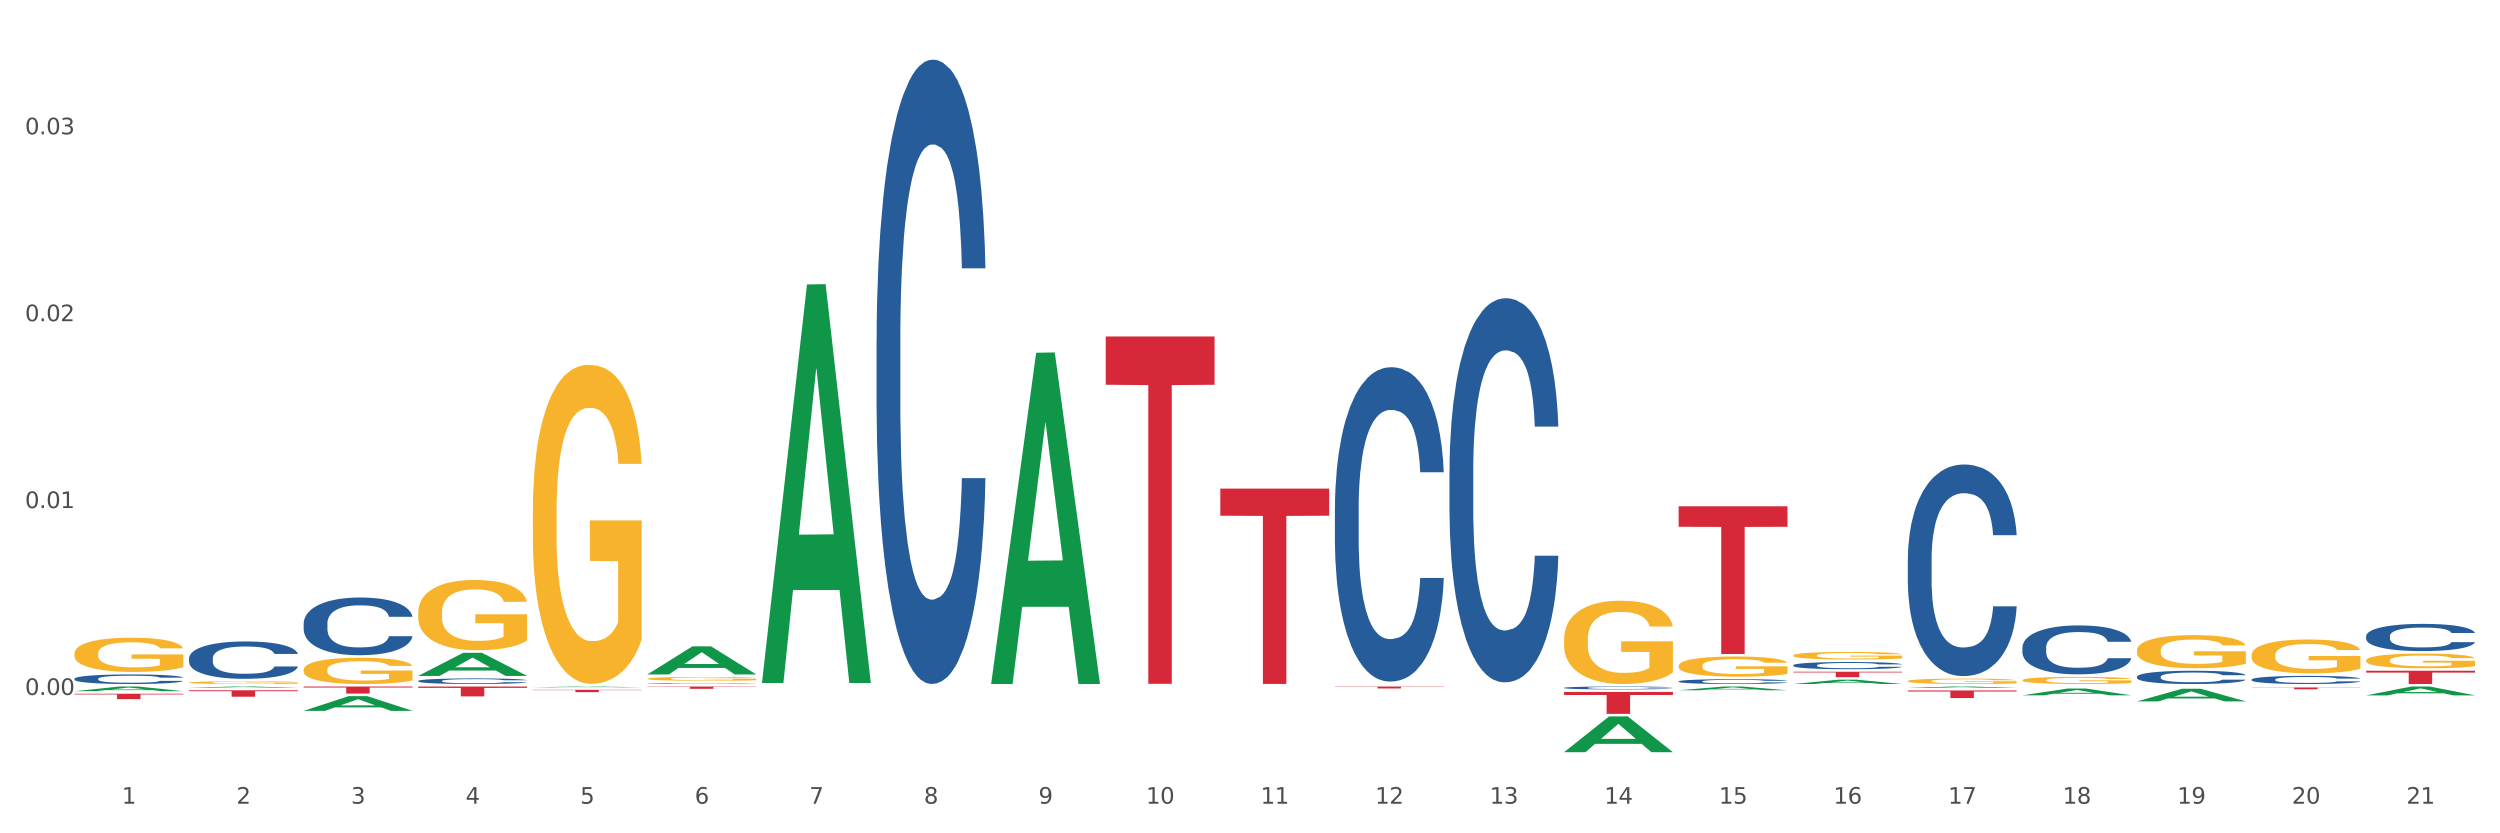 <?xml version="1.0" encoding="utf-8" standalone="no"?>
<!DOCTYPE svg PUBLIC "-//W3C//DTD SVG 1.1//EN"
  "http://www.w3.org/Graphics/SVG/1.1/DTD/svg11.dtd">
<svg xmlns:xlink="http://www.w3.org/1999/xlink" width="1080pt" height="360pt" viewBox="0 0 1080 360" xmlns="http://www.w3.org/2000/svg" version="1.1">
 <rect x="0" y="0" width="1080" height="360" fill="#333333" stroke="none"/>
 <defs>
  <style type="text/css">*{stroke-linejoin: round; stroke-linecap: butt}</style>
 </defs>
 <g id="figure_1">
  <g id="patch_1">
   <path d="M 0 360 
L 1080 360 
L 1080 0 
L 0 0 
z
" style="fill: #ffffff; stroke: #ffffff; stroke-linejoin: miter"/>
  </g>
  <g id="axes_1">
   <g id="matplotlib.axis_1">
    <g id="xtick_1">
     <g id="text_1">
      <!-- 1 -->
      <g style="fill: #4d4d4d" transform="translate(52.633 347.204) scale(0.096 -0.096)">
       <defs>
        <path id="DejaVuSans-31" d="M 794 531 
L 1825 531 
L 1825 4091 
L 703 3866 
L 703 4441 
L 1819 4666 
L 2450 4666 
L 2450 531 
L 3481 531 
L 3481 0 
L 794 0 
L 794 531 
z
" transform="scale(0.016)"/>
       </defs>
       <use xlink:href="#DejaVuSans-31"/>
      </g>
     </g>
    </g>
    <g id="xtick_2">
     <g id="text_2">
      <!-- 2 -->
      <g style="fill: #4d4d4d" transform="translate(102.133 347.204) scale(0.096 -0.096)">
       <defs>
        <path id="DejaVuSans-32" d="M 1228 531 
L 3431 531 
L 3431 0 
L 469 0 
L 469 531 
Q 828 903 1448 1529 
Q 2069 2156 2228 2338 
Q 2531 2678 2651 2914 
Q 2772 3150 2772 3378 
Q 2772 3750 2511 3984 
Q 2250 4219 1831 4219 
Q 1534 4219 1204 4116 
Q 875 4013 500 3803 
L 500 4441 
Q 881 4594 1212 4672 
Q 1544 4750 1819 4750 
Q 2544 4750 2975 4387 
Q 3406 4025 3406 3419 
Q 3406 3131 3298 2873 
Q 3191 2616 2906 2266 
Q 2828 2175 2409 1742 
Q 1991 1309 1228 531 
z
" transform="scale(0.016)"/>
       </defs>
       <use xlink:href="#DejaVuSans-32"/>
      </g>
     </g>
    </g>
    <g id="xtick_3">
     <g id="text_3">
      <!-- 3 -->
      <g style="fill: #4d4d4d" transform="translate(151.633 347.204) scale(0.096 -0.096)">
       <defs>
        <path id="DejaVuSans-33" d="M 2597 2516 
Q 3050 2419 3304 2112 
Q 3559 1806 3559 1356 
Q 3559 666 3084 287 
Q 2609 -91 1734 -91 
Q 1441 -91 1130 -33 
Q 819 25 488 141 
L 488 750 
Q 750 597 1062 519 
Q 1375 441 1716 441 
Q 2309 441 2620 675 
Q 2931 909 2931 1356 
Q 2931 1769 2642 2001 
Q 2353 2234 1838 2234 
L 1294 2234 
L 1294 2753 
L 1863 2753 
Q 2328 2753 2575 2939 
Q 2822 3125 2822 3475 
Q 2822 3834 2567 4026 
Q 2313 4219 1838 4219 
Q 1578 4219 1281 4162 
Q 984 4106 628 3988 
L 628 4550 
Q 988 4650 1302 4700 
Q 1616 4750 1894 4750 
Q 2613 4750 3031 4423 
Q 3450 4097 3450 3541 
Q 3450 3153 3228 2886 
Q 3006 2619 2597 2516 
z
" transform="scale(0.016)"/>
       </defs>
       <use xlink:href="#DejaVuSans-33"/>
      </g>
     </g>
    </g>
    <g id="xtick_4">
     <g id="text_4">
      <!-- 4 -->
      <g style="fill: #4d4d4d" transform="translate(201.133 347.204) scale(0.096 -0.096)">
       <defs>
        <path id="DejaVuSans-34" d="M 2419 4116 
L 825 1625 
L 2419 1625 
L 2419 4116 
z
M 2253 4666 
L 3047 4666 
L 3047 1625 
L 3713 1625 
L 3713 1100 
L 3047 1100 
L 3047 0 
L 2419 0 
L 2419 1100 
L 313 1100 
L 313 1709 
L 2253 4666 
z
" transform="scale(0.016)"/>
       </defs>
       <use xlink:href="#DejaVuSans-34"/>
      </g>
     </g>
    </g>
    <g id="xtick_5">
     <g id="text_5">
      <!-- 5 -->
      <g style="fill: #4d4d4d" transform="translate(250.633 347.204) scale(0.096 -0.096)">
       <defs>
        <path id="DejaVuSans-35" d="M 691 4666 
L 3169 4666 
L 3169 4134 
L 1269 4134 
L 1269 2991 
Q 1406 3038 1543 3061 
Q 1681 3084 1819 3084 
Q 2600 3084 3056 2656 
Q 3513 2228 3513 1497 
Q 3513 744 3044 326 
Q 2575 -91 1722 -91 
Q 1428 -91 1123 -41 
Q 819 9 494 109 
L 494 744 
Q 775 591 1075 516 
Q 1375 441 1709 441 
Q 2250 441 2565 725 
Q 2881 1009 2881 1497 
Q 2881 1984 2565 2268 
Q 2250 2553 1709 2553 
Q 1456 2553 1204 2497 
Q 953 2441 691 2322 
L 691 4666 
z
" transform="scale(0.016)"/>
       </defs>
       <use xlink:href="#DejaVuSans-35"/>
      </g>
     </g>
    </g>
    <g id="xtick_6">
     <g id="text_6">
      <!-- 6 -->
      <g style="fill: #4d4d4d" transform="translate(300.134 347.204) scale(0.096 -0.096)">
       <defs>
        <path id="DejaVuSans-36" d="M 2113 2584 
Q 1688 2584 1439 2293 
Q 1191 2003 1191 1497 
Q 1191 994 1439 701 
Q 1688 409 2113 409 
Q 2538 409 2786 701 
Q 3034 994 3034 1497 
Q 3034 2003 2786 2293 
Q 2538 2584 2113 2584 
z
M 3366 4563 
L 3366 3988 
Q 3128 4100 2886 4159 
Q 2644 4219 2406 4219 
Q 1781 4219 1451 3797 
Q 1122 3375 1075 2522 
Q 1259 2794 1537 2939 
Q 1816 3084 2150 3084 
Q 2853 3084 3261 2657 
Q 3669 2231 3669 1497 
Q 3669 778 3244 343 
Q 2819 -91 2113 -91 
Q 1303 -91 875 529 
Q 447 1150 447 2328 
Q 447 3434 972 4092 
Q 1497 4750 2381 4750 
Q 2619 4750 2861 4703 
Q 3103 4656 3366 4563 
z
" transform="scale(0.016)"/>
       </defs>
       <use xlink:href="#DejaVuSans-36"/>
      </g>
     </g>
    </g>
    <g id="xtick_7">
     <g id="text_7">
      <!-- 7 -->
      <g style="fill: #4d4d4d" transform="translate(349.634 347.204) scale(0.096 -0.096)">
       <defs>
        <path id="DejaVuSans-37" d="M 525 4666 
L 3525 4666 
L 3525 4397 
L 1831 0 
L 1172 0 
L 2766 4134 
L 525 4134 
L 525 4666 
z
" transform="scale(0.016)"/>
       </defs>
       <use xlink:href="#DejaVuSans-37"/>
      </g>
     </g>
    </g>
    <g id="xtick_8">
     <g id="text_8">
      <!-- 8 -->
      <g style="fill: #4d4d4d" transform="translate(399.134 347.204) scale(0.096 -0.096)">
       <defs>
        <path id="DejaVuSans-38" d="M 2034 2216 
Q 1584 2216 1326 1975 
Q 1069 1734 1069 1313 
Q 1069 891 1326 650 
Q 1584 409 2034 409 
Q 2484 409 2743 651 
Q 3003 894 3003 1313 
Q 3003 1734 2745 1975 
Q 2488 2216 2034 2216 
z
M 1403 2484 
Q 997 2584 770 2862 
Q 544 3141 544 3541 
Q 544 4100 942 4425 
Q 1341 4750 2034 4750 
Q 2731 4750 3128 4425 
Q 3525 4100 3525 3541 
Q 3525 3141 3298 2862 
Q 3072 2584 2669 2484 
Q 3125 2378 3379 2068 
Q 3634 1759 3634 1313 
Q 3634 634 3220 271 
Q 2806 -91 2034 -91 
Q 1263 -91 848 271 
Q 434 634 434 1313 
Q 434 1759 690 2068 
Q 947 2378 1403 2484 
z
M 1172 3481 
Q 1172 3119 1398 2916 
Q 1625 2713 2034 2713 
Q 2441 2713 2670 2916 
Q 2900 3119 2900 3481 
Q 2900 3844 2670 4047 
Q 2441 4250 2034 4250 
Q 1625 4250 1398 4047 
Q 1172 3844 1172 3481 
z
" transform="scale(0.016)"/>
       </defs>
       <use xlink:href="#DejaVuSans-38"/>
      </g>
     </g>
    </g>
    <g id="xtick_9">
     <g id="text_9">
      <!-- 9 -->
      <g style="fill: #4d4d4d" transform="translate(448.634 347.204) scale(0.096 -0.096)">
       <defs>
        <path id="DejaVuSans-39" d="M 703 97 
L 703 672 
Q 941 559 1184 500 
Q 1428 441 1663 441 
Q 2288 441 2617 861 
Q 2947 1281 2994 2138 
Q 2813 1869 2534 1725 
Q 2256 1581 1919 1581 
Q 1219 1581 811 2004 
Q 403 2428 403 3163 
Q 403 3881 828 4315 
Q 1253 4750 1959 4750 
Q 2769 4750 3195 4129 
Q 3622 3509 3622 2328 
Q 3622 1225 3098 567 
Q 2575 -91 1691 -91 
Q 1453 -91 1209 -44 
Q 966 3 703 97 
z
M 1959 2075 
Q 2384 2075 2632 2365 
Q 2881 2656 2881 3163 
Q 2881 3666 2632 3958 
Q 2384 4250 1959 4250 
Q 1534 4250 1286 3958 
Q 1038 3666 1038 3163 
Q 1038 2656 1286 2365 
Q 1534 2075 1959 2075 
z
" transform="scale(0.016)"/>
       </defs>
       <use xlink:href="#DejaVuSans-39"/>
      </g>
     </g>
    </g>
    <g id="xtick_10">
     <g id="text_10">
      <!-- 10 -->
      <g style="fill: #4d4d4d" transform="translate(495.079 347.204) scale(0.096 -0.096)">
       <defs>
        <path id="DejaVuSans-30" d="M 2034 4250 
Q 1547 4250 1301 3770 
Q 1056 3291 1056 2328 
Q 1056 1369 1301 889 
Q 1547 409 2034 409 
Q 2525 409 2770 889 
Q 3016 1369 3016 2328 
Q 3016 3291 2770 3770 
Q 2525 4250 2034 4250 
z
M 2034 4750 
Q 2819 4750 3233 4129 
Q 3647 3509 3647 2328 
Q 3647 1150 3233 529 
Q 2819 -91 2034 -91 
Q 1250 -91 836 529 
Q 422 1150 422 2328 
Q 422 3509 836 4129 
Q 1250 4750 2034 4750 
z
" transform="scale(0.016)"/>
       </defs>
       <use xlink:href="#DejaVuSans-31"/>
       <use xlink:href="#DejaVuSans-30" transform="translate(63.623 0)"/>
      </g>
     </g>
    </g>
    <g id="xtick_11">
     <g id="text_11">
      <!-- 11 -->
      <g style="fill: #4d4d4d" transform="translate(544.58 347.204) scale(0.096 -0.096)">
       <use xlink:href="#DejaVuSans-31"/>
       <use xlink:href="#DejaVuSans-31" transform="translate(63.623 0)"/>
      </g>
     </g>
    </g>
    <g id="xtick_12">
     <g id="text_12">
      <!-- 12 -->
      <g style="fill: #4d4d4d" transform="translate(594.08 347.204) scale(0.096 -0.096)">
       <use xlink:href="#DejaVuSans-31"/>
       <use xlink:href="#DejaVuSans-32" transform="translate(63.623 0)"/>
      </g>
     </g>
    </g>
    <g id="xtick_13">
     <g id="text_13">
      <!-- 13 -->
      <g style="fill: #4d4d4d" transform="translate(643.58 347.204) scale(0.096 -0.096)">
       <use xlink:href="#DejaVuSans-31"/>
       <use xlink:href="#DejaVuSans-33" transform="translate(63.623 0)"/>
      </g>
     </g>
    </g>
    <g id="xtick_14">
     <g id="text_14">
      <!-- 14 -->
      <g style="fill: #4d4d4d" transform="translate(693.08 347.204) scale(0.096 -0.096)">
       <use xlink:href="#DejaVuSans-31"/>
       <use xlink:href="#DejaVuSans-34" transform="translate(63.623 0)"/>
      </g>
     </g>
    </g>
    <g id="xtick_15">
     <g id="text_15">
      <!-- 15 -->
      <g style="fill: #4d4d4d" transform="translate(742.58 347.204) scale(0.096 -0.096)">
       <use xlink:href="#DejaVuSans-31"/>
       <use xlink:href="#DejaVuSans-35" transform="translate(63.623 0)"/>
      </g>
     </g>
    </g>
    <g id="xtick_16">
     <g id="text_16">
      <!-- 16 -->
      <g style="fill: #4d4d4d" transform="translate(792.08 347.204) scale(0.096 -0.096)">
       <use xlink:href="#DejaVuSans-31"/>
       <use xlink:href="#DejaVuSans-36" transform="translate(63.623 0)"/>
      </g>
     </g>
    </g>
    <g id="xtick_17">
     <g id="text_17">
      <!-- 17 -->
      <g style="fill: #4d4d4d" transform="translate(841.58 347.204) scale(0.096 -0.096)">
       <use xlink:href="#DejaVuSans-31"/>
       <use xlink:href="#DejaVuSans-37" transform="translate(63.623 0)"/>
      </g>
     </g>
    </g>
    <g id="xtick_18">
     <g id="text_18">
      <!-- 18 -->
      <g style="fill: #4d4d4d" transform="translate(891.08 347.204) scale(0.096 -0.096)">
       <use xlink:href="#DejaVuSans-31"/>
       <use xlink:href="#DejaVuSans-38" transform="translate(63.623 0)"/>
      </g>
     </g>
    </g>
    <g id="xtick_19">
     <g id="text_19">
      <!-- 19 -->
      <g style="fill: #4d4d4d" transform="translate(940.58 347.204) scale(0.096 -0.096)">
       <use xlink:href="#DejaVuSans-31"/>
       <use xlink:href="#DejaVuSans-39" transform="translate(63.623 0)"/>
      </g>
     </g>
    </g>
    <g id="xtick_20">
     <g id="text_20">
      <!-- 20 -->
      <g style="fill: #4d4d4d" transform="translate(990.08 347.204) scale(0.096 -0.096)">
       <use xlink:href="#DejaVuSans-32"/>
       <use xlink:href="#DejaVuSans-30" transform="translate(63.623 0)"/>
      </g>
     </g>
    </g>
    <g id="xtick_21">
     <g id="text_21">
      <!-- 21 -->
      <g style="fill: #4d4d4d" transform="translate(1039.58 347.204) scale(0.096 -0.096)">
       <use xlink:href="#DejaVuSans-32"/>
       <use xlink:href="#DejaVuSans-31" transform="translate(63.623 0)"/>
      </g>
     </g>
    </g>
    <g id="xtick_22"/>
    <g id="xtick_23"/>
    <g id="xtick_24"/>
    <g id="xtick_25"/>
    <g id="xtick_26"/>
    <g id="xtick_27"/>
    <g id="xtick_28"/>
    <g id="xtick_29"/>
    <g id="xtick_30"/>
    <g id="xtick_31"/>
    <g id="xtick_32"/>
    <g id="xtick_33"/>
    <g id="xtick_34"/>
    <g id="xtick_35"/>
    <g id="xtick_36"/>
    <g id="xtick_37"/>
    <g id="xtick_38"/>
    <g id="xtick_39"/>
    <g id="xtick_40"/>
    <g id="xtick_41"/>
   </g>
   <g id="matplotlib.axis_2">
    <g id="ytick_1">
     <g id="text_22">
      <!-- 0.00 -->
      <g style="fill: #4d4d4d" transform="translate(10.8 300.224) scale(0.096 -0.096)">
       <defs>
        <path id="DejaVuSans-2e" d="M 684 794 
L 1344 794 
L 1344 0 
L 684 0 
L 684 794 
z
" transform="scale(0.016)"/>
       </defs>
       <use xlink:href="#DejaVuSans-30"/>
       <use xlink:href="#DejaVuSans-2e" transform="translate(63.623 0)"/>
       <use xlink:href="#DejaVuSans-30" transform="translate(95.41 0)"/>
       <use xlink:href="#DejaVuSans-30" transform="translate(159.033 0)"/>
      </g>
     </g>
    </g>
    <g id="ytick_2">
     <g id="text_23">
      <!-- 0.01 -->
      <g style="fill: #4d4d4d" transform="translate(10.8 219.491) scale(0.096 -0.096)">
       <use xlink:href="#DejaVuSans-30"/>
       <use xlink:href="#DejaVuSans-2e" transform="translate(63.623 0)"/>
       <use xlink:href="#DejaVuSans-30" transform="translate(95.41 0)"/>
       <use xlink:href="#DejaVuSans-31" transform="translate(159.033 0)"/>
      </g>
     </g>
    </g>
    <g id="ytick_3">
     <g id="text_24">
      <!-- 0.02 -->
      <g style="fill: #4d4d4d" transform="translate(10.8 138.759) scale(0.096 -0.096)">
       <use xlink:href="#DejaVuSans-30"/>
       <use xlink:href="#DejaVuSans-2e" transform="translate(63.623 0)"/>
       <use xlink:href="#DejaVuSans-30" transform="translate(95.41 0)"/>
       <use xlink:href="#DejaVuSans-32" transform="translate(159.033 0)"/>
      </g>
     </g>
    </g>
    <g id="ytick_4">
     <g id="text_25">
      <!-- 0.03 -->
      <g style="fill: #4d4d4d" transform="translate(10.8 58.027) scale(0.096 -0.096)">
       <use xlink:href="#DejaVuSans-30"/>
       <use xlink:href="#DejaVuSans-2e" transform="translate(63.623 0)"/>
       <use xlink:href="#DejaVuSans-30" transform="translate(95.41 0)"/>
       <use xlink:href="#DejaVuSans-33" transform="translate(159.033 0)"/>
      </g>
     </g>
    </g>
    <g id="ytick_5"/>
    <g id="ytick_6"/>
    <g id="ytick_7"/>
   </g>
   <g id="PolyCollection_1">
    <path d="M 32.175 298.595 
L 32.223 298.593 
L 51.615 296.578 
L 59.663 296.576 
L 79.2 298.599 
L 69.892 298.599 
L 65.674 298.128 
L 45.652 298.128 
L 45.507 298.135 
L 41.435 298.599 
L 32.175 298.599 
L 32.175 298.595 
L 48.173 297.847 
L 63.153 297.845 
L 55.736 297.007 
L 55.639 297.004 
L 55.542 297.009 
L 48.125 297.845 
L 48.173 297.847 
L 32.175 298.595 
z
" clip-path="url(#p4f023c66c2)" style="fill: #109648"/>
    <path d="M 477.675 145.363 
L 524.7 145.363 
L 524.7 166.213 
L 506.202 166.354 
L 506.202 295.399 
L 496.062 295.399 
L 496.062 166.354 
L 477.675 166.213 
L 477.675 145.504 
L 477.675 145.363 
z
" clip-path="url(#p4f023c66c2)" style="fill: #d62839"/>
    <path d="M 527.175 211.066 
L 574.2 211.066 
L 574.2 222.792 
L 555.702 222.872 
L 555.702 295.45 
L 545.562 295.45 
L 545.562 222.872 
L 527.175 222.792 
L 527.175 211.145 
L 527.175 211.066 
z
" clip-path="url(#p4f023c66c2)" style="fill: #d62839"/>
    <path d="M 576.675 296.591 
L 623.7 296.591 
L 623.7 296.705 
L 605.202 296.706 
L 605.202 297.409 
L 595.062 297.409 
L 595.062 296.706 
L 576.675 296.705 
L 576.675 296.592 
L 576.675 296.591 
z
" clip-path="url(#p4f023c66c2)" style="fill: #d62839"/>
    <path d="M 675.675 298.908 
L 722.7 298.908 
L 722.7 300.225 
L 704.202 300.234 
L 704.202 308.385 
L 694.062 308.385 
L 694.062 300.234 
L 675.675 300.225 
L 675.675 298.917 
L 675.675 298.908 
z
" clip-path="url(#p4f023c66c2)" style="fill: #d62839"/>
    <path d="M 725.175 218.703 
L 772.2 218.703 
L 772.2 227.572 
L 753.702 227.632 
L 753.702 282.52 
L 743.562 282.52 
L 743.562 227.632 
L 725.175 227.572 
L 725.175 218.763 
L 725.175 218.703 
z
" clip-path="url(#p4f023c66c2)" style="fill: #d62839"/>
    <path d="M 774.675 290.18 
L 821.7 290.18 
L 821.7 290.509 
L 803.202 290.511 
L 803.202 292.543 
L 793.062 292.543 
L 793.062 290.511 
L 774.675 290.509 
L 774.675 290.183 
L 774.675 290.18 
z
" clip-path="url(#p4f023c66c2)" style="fill: #d62839"/>
    <path d="M 824.175 298.29 
L 871.2 298.29 
L 871.2 298.746 
L 852.702 298.749 
L 852.702 301.571 
L 842.562 301.571 
L 842.562 298.749 
L 824.175 298.746 
L 824.175 298.293 
L 824.175 298.29 
z
" clip-path="url(#p4f023c66c2)" style="fill: #d62839"/>
    <path d="M 1022.175 289.771 
L 1069.2 289.771 
L 1069.2 290.566 
L 1050.702 290.571 
L 1050.702 295.493 
L 1040.562 295.493 
L 1040.562 290.571 
L 1022.175 290.566 
L 1022.175 289.776 
L 1022.175 289.771 
z
" clip-path="url(#p4f023c66c2)" style="fill: #d62839"/>
    <path d="M 1022.175 285.28 
L 1022.231 285.274 
L 1022.231 285.065 
L 1022.342 284.886 
L 1022.897 284.452 
L 1023.73 284.093 
L 1024.34 283.902 
L 1024.951 283.746 
L 1025.673 283.59 
L 1026.561 283.428 
L 1028.171 283.191 
L 1029.17 283.069 
L 1030.392 282.942 
L 1032.613 282.757 
L 1034.223 282.653 
L 1035.888 282.566 
L 1038.609 282.462 
L 1040.385 282.415 
L 1042.273 282.381 
L 1044.549 282.358 
L 1046.27 282.352 
L 1050.046 282.369 
L 1053.266 282.421 
L 1054.82 282.462 
L 1056.819 282.531 
L 1057.874 282.577 
L 1059.595 282.67 
L 1061.372 282.792 
L 1062.593 282.896 
L 1064.425 283.092 
L 1065.813 283.289 
L 1067.09 283.532 
L 1067.756 283.7 
L 1068.256 283.856 
L 1068.7 284.036 
L 1069.144 284.319 
L 1059.151 284.319 
L 1058.762 284.117 
L 1058.152 283.926 
L 1057.263 283.74 
L 1056.486 283.625 
L 1055.154 283.48 
L 1053.932 283.388 
L 1052.655 283.318 
L 1051.101 283.26 
L 1049.879 283.231 
L 1048.158 283.208 
L 1044.771 283.214 
L 1042.495 283.26 
L 1040.941 283.318 
L 1039.941 283.37 
L 1039.053 283.428 
L 1038.054 283.509 
L 1036.888 283.631 
L 1036.055 283.74 
L 1035.222 283.879 
L 1034.556 284.018 
L 1033.945 284.18 
L 1033.445 284.354 
L 1033.057 284.533 
L 1032.724 284.753 
L 1032.446 285.118 
L 1032.446 285.91 
L 1032.557 286.09 
L 1032.835 286.327 
L 1033.168 286.506 
L 1033.723 286.72 
L 1034.223 286.865 
L 1035.167 287.073 
L 1036.221 287.247 
L 1037.054 287.357 
L 1037.887 287.449 
L 1039.331 287.577 
L 1040.941 287.681 
L 1042.329 287.744 
L 1044.216 287.802 
L 1045.493 287.825 
L 1046.604 287.837 
L 1049.324 287.837 
L 1051.267 287.82 
L 1053.432 287.779 
L 1055.098 287.727 
L 1056.486 287.663 
L 1058.041 287.559 
L 1059.04 287.461 
L 1059.04 286.252 
L 1046.826 286.246 
L 1046.826 285.442 
L 1069.2 285.442 
L 1069.2 287.802 
L 1068.256 287.924 
L 1067.201 288.034 
L 1066.091 288.132 
L 1064.425 288.254 
L 1062.427 288.369 
L 1060.65 288.45 
L 1058.762 288.52 
L 1056.542 288.583 
L 1053.655 288.641 
L 1051.878 288.664 
L 1049.657 288.682 
L 1047.048 288.688 
L 1044.771 288.676 
L 1042.551 288.647 
L 1040.219 288.595 
L 1037.943 288.52 
L 1036.221 288.445 
L 1034.5 288.352 
L 1032.668 288.23 
L 1031.225 288.115 
L 1030.114 288.011 
L 1028.893 287.878 
L 1027.56 287.704 
L 1026.561 287.548 
L 1025.673 287.386 
L 1024.729 287.177 
L 1024.063 286.998 
L 1023.396 286.772 
L 1023.008 286.605 
L 1022.564 286.344 
L 1022.231 285.98 
L 1022.175 285.28 
z
" clip-path="url(#p4f023c66c2)" style="fill: #f7b32b"/>
    <path d="M 972.675 283.026 
L 972.731 283.013 
L 972.731 282.532 
L 972.842 282.118 
L 973.397 281.116 
L 974.23 280.288 
L 974.84 279.847 
L 975.451 279.486 
L 976.173 279.125 
L 977.061 278.751 
L 978.671 278.204 
L 979.67 277.923 
L 980.892 277.629 
L 983.113 277.202 
L 984.723 276.961 
L 986.388 276.761 
L 989.109 276.521 
L 990.885 276.414 
L 992.773 276.334 
L 995.049 276.28 
L 996.77 276.267 
L 1000.546 276.307 
L 1003.766 276.427 
L 1005.32 276.521 
L 1007.319 276.681 
L 1008.374 276.788 
L 1010.095 277.001 
L 1011.872 277.282 
L 1013.093 277.522 
L 1014.925 277.977 
L 1016.313 278.431 
L 1017.59 278.992 
L 1018.256 279.379 
L 1018.756 279.74 
L 1019.2 280.154 
L 1019.644 280.809 
L 1009.651 280.809 
L 1009.262 280.341 
L 1008.652 279.9 
L 1007.763 279.473 
L 1006.986 279.206 
L 1005.654 278.872 
L 1004.432 278.658 
L 1003.155 278.498 
L 1001.601 278.364 
L 1000.379 278.297 
L 998.658 278.244 
L 995.271 278.257 
L 992.995 278.364 
L 991.441 278.498 
L 990.441 278.618 
L 989.553 278.751 
L 988.554 278.938 
L 987.388 279.219 
L 986.555 279.473 
L 985.722 279.793 
L 985.056 280.114 
L 984.445 280.488 
L 983.945 280.889 
L 983.557 281.303 
L 983.224 281.81 
L 982.946 282.652 
L 982.946 284.482 
L 983.057 284.896 
L 983.335 285.444 
L 983.668 285.858 
L 984.223 286.352 
L 984.723 286.686 
L 985.667 287.167 
L 986.721 287.568 
L 987.554 287.821 
L 988.387 288.035 
L 989.831 288.329 
L 991.441 288.569 
L 992.829 288.716 
L 994.716 288.85 
L 995.993 288.903 
L 997.104 288.93 
L 999.824 288.93 
L 1001.767 288.89 
L 1003.932 288.797 
L 1005.598 288.676 
L 1006.986 288.529 
L 1008.541 288.289 
L 1009.54 288.062 
L 1009.54 285.27 
L 997.326 285.257 
L 997.326 283.4 
L 1019.7 283.4 
L 1019.7 288.85 
L 1018.756 289.131 
L 1017.701 289.384 
L 1016.591 289.611 
L 1014.925 289.892 
L 1012.927 290.159 
L 1011.15 290.346 
L 1009.262 290.506 
L 1007.042 290.653 
L 1004.155 290.787 
L 1002.378 290.84 
L 1000.157 290.88 
L 997.548 290.894 
L 995.271 290.867 
L 993.051 290.8 
L 990.719 290.68 
L 988.443 290.506 
L 986.721 290.333 
L 985 290.119 
L 983.168 289.838 
L 981.725 289.571 
L 980.614 289.331 
L 979.393 289.024 
L 978.06 288.623 
L 977.061 288.262 
L 976.173 287.888 
L 975.229 287.407 
L 974.563 286.993 
L 973.896 286.472 
L 973.508 286.085 
L 973.064 285.484 
L 972.731 284.642 
L 972.675 283.026 
z
" clip-path="url(#p4f023c66c2)" style="fill: #f7b32b"/>
    <path d="M 923.175 280.987 
L 923.231 280.974 
L 923.231 280.504 
L 923.342 280.099 
L 923.897 279.119 
L 924.73 278.309 
L 925.34 277.878 
L 925.951 277.526 
L 926.673 277.173 
L 927.561 276.807 
L 929.171 276.272 
L 930.17 275.998 
L 931.392 275.71 
L 933.613 275.292 
L 935.223 275.057 
L 936.888 274.861 
L 939.609 274.626 
L 941.385 274.522 
L 943.273 274.443 
L 945.549 274.391 
L 947.27 274.378 
L 951.046 274.417 
L 954.266 274.535 
L 955.82 274.626 
L 957.819 274.783 
L 958.874 274.887 
L 960.595 275.096 
L 962.372 275.371 
L 963.593 275.606 
L 965.425 276.05 
L 966.813 276.494 
L 968.09 277.043 
L 968.756 277.421 
L 969.256 277.774 
L 969.7 278.179 
L 970.144 278.819 
L 960.151 278.819 
L 959.762 278.362 
L 959.152 277.931 
L 958.263 277.513 
L 957.486 277.251 
L 956.154 276.925 
L 954.932 276.716 
L 953.655 276.559 
L 952.101 276.429 
L 950.879 276.363 
L 949.158 276.311 
L 945.771 276.324 
L 943.495 276.429 
L 941.941 276.559 
L 940.941 276.677 
L 940.053 276.807 
L 939.054 276.99 
L 937.888 277.265 
L 937.055 277.513 
L 936.222 277.826 
L 935.556 278.14 
L 934.945 278.505 
L 934.445 278.897 
L 934.057 279.302 
L 933.724 279.798 
L 933.446 280.621 
L 933.446 282.411 
L 933.557 282.816 
L 933.835 283.351 
L 934.168 283.756 
L 934.723 284.239 
L 935.223 284.566 
L 936.167 285.036 
L 937.221 285.428 
L 938.054 285.676 
L 938.887 285.885 
L 940.331 286.172 
L 941.941 286.407 
L 943.329 286.551 
L 945.216 286.682 
L 946.493 286.734 
L 947.604 286.76 
L 950.324 286.76 
L 952.267 286.721 
L 954.432 286.629 
L 956.098 286.512 
L 957.486 286.368 
L 959.041 286.133 
L 960.04 285.911 
L 960.04 283.181 
L 947.826 283.168 
L 947.826 281.353 
L 970.2 281.353 
L 970.2 286.682 
L 969.256 286.956 
L 968.201 287.204 
L 967.091 287.426 
L 965.425 287.7 
L 963.427 287.962 
L 961.65 288.145 
L 959.762 288.301 
L 957.542 288.445 
L 954.655 288.576 
L 952.878 288.628 
L 950.657 288.667 
L 948.048 288.68 
L 945.771 288.654 
L 943.551 288.589 
L 941.219 288.471 
L 938.943 288.301 
L 937.221 288.131 
L 935.5 287.922 
L 933.668 287.648 
L 932.225 287.387 
L 931.114 287.152 
L 929.893 286.851 
L 928.56 286.46 
L 927.561 286.107 
L 926.673 285.741 
L 925.729 285.271 
L 925.063 284.866 
L 924.396 284.357 
L 924.008 283.978 
L 923.564 283.39 
L 923.231 282.567 
L 923.175 280.987 
z
" clip-path="url(#p4f023c66c2)" style="fill: #f7b32b"/>
    <path d="M 873.675 293.831 
L 873.731 293.829 
L 873.731 293.727 
L 873.842 293.64 
L 874.397 293.428 
L 875.23 293.253 
L 875.84 293.16 
L 876.451 293.084 
L 877.173 293.008 
L 878.061 292.929 
L 879.671 292.813 
L 880.67 292.754 
L 881.892 292.692 
L 884.113 292.601 
L 885.723 292.551 
L 887.388 292.508 
L 890.109 292.457 
L 891.885 292.435 
L 893.773 292.418 
L 896.049 292.407 
L 897.77 292.404 
L 901.546 292.412 
L 904.766 292.438 
L 906.32 292.457 
L 908.319 292.491 
L 909.374 292.514 
L 911.095 292.559 
L 912.872 292.618 
L 914.093 292.669 
L 915.925 292.765 
L 917.313 292.861 
L 918.59 292.979 
L 919.256 293.061 
L 919.756 293.137 
L 920.2 293.225 
L 920.644 293.363 
L 910.651 293.363 
L 910.262 293.264 
L 909.652 293.171 
L 908.763 293.081 
L 907.986 293.025 
L 906.654 292.954 
L 905.432 292.909 
L 904.155 292.875 
L 902.601 292.847 
L 901.379 292.833 
L 899.658 292.821 
L 896.271 292.824 
L 893.995 292.847 
L 892.441 292.875 
L 891.441 292.9 
L 890.553 292.929 
L 889.554 292.968 
L 888.388 293.027 
L 887.555 293.081 
L 886.722 293.149 
L 886.056 293.216 
L 885.445 293.295 
L 884.945 293.38 
L 884.557 293.467 
L 884.224 293.575 
L 883.946 293.752 
L 883.946 294.139 
L 884.057 294.226 
L 884.335 294.342 
L 884.668 294.43 
L 885.223 294.534 
L 885.723 294.604 
L 886.667 294.706 
L 887.721 294.791 
L 888.554 294.844 
L 889.387 294.889 
L 890.831 294.951 
L 892.441 295.002 
L 893.829 295.033 
L 895.716 295.061 
L 896.993 295.073 
L 898.104 295.078 
L 900.824 295.078 
L 902.767 295.07 
L 904.932 295.05 
L 906.598 295.025 
L 907.986 294.994 
L 909.541 294.943 
L 910.54 294.895 
L 910.54 294.305 
L 898.326 294.303 
L 898.326 293.91 
L 920.7 293.91 
L 920.7 295.061 
L 919.756 295.121 
L 918.701 295.174 
L 917.591 295.222 
L 915.925 295.282 
L 913.927 295.338 
L 912.15 295.377 
L 910.262 295.411 
L 908.042 295.442 
L 905.155 295.471 
L 903.378 295.482 
L 901.157 295.49 
L 898.548 295.493 
L 896.271 295.487 
L 894.051 295.473 
L 891.719 295.448 
L 889.443 295.411 
L 887.721 295.375 
L 886 295.33 
L 884.168 295.27 
L 882.725 295.214 
L 881.614 295.163 
L 880.393 295.098 
L 879.06 295.014 
L 878.061 294.937 
L 877.173 294.858 
L 876.229 294.757 
L 875.563 294.669 
L 874.896 294.559 
L 874.508 294.477 
L 874.064 294.351 
L 873.731 294.173 
L 873.675 293.831 
z
" clip-path="url(#p4f023c66c2)" style="fill: #f7b32b"/>
    <path d="M 824.175 294.237 
L 824.231 294.235 
L 824.231 294.158 
L 824.342 294.092 
L 824.897 293.932 
L 825.73 293.799 
L 826.34 293.729 
L 826.951 293.671 
L 827.673 293.614 
L 828.561 293.554 
L 830.171 293.467 
L 831.17 293.422 
L 832.392 293.375 
L 834.613 293.307 
L 836.223 293.268 
L 837.888 293.236 
L 840.609 293.198 
L 842.385 293.181 
L 844.273 293.168 
L 846.549 293.159 
L 848.27 293.157 
L 852.046 293.164 
L 855.266 293.183 
L 856.82 293.198 
L 858.819 293.223 
L 859.874 293.241 
L 861.595 293.275 
L 863.372 293.319 
L 864.593 293.358 
L 866.425 293.43 
L 867.813 293.503 
L 869.09 293.593 
L 869.756 293.654 
L 870.256 293.712 
L 870.7 293.778 
L 871.144 293.883 
L 861.151 293.883 
L 860.762 293.808 
L 860.152 293.738 
L 859.263 293.669 
L 858.486 293.627 
L 857.154 293.573 
L 855.932 293.539 
L 854.655 293.514 
L 853.101 293.492 
L 851.879 293.482 
L 850.158 293.473 
L 846.771 293.475 
L 844.495 293.492 
L 842.941 293.514 
L 841.941 293.533 
L 841.053 293.554 
L 840.054 293.584 
L 838.888 293.629 
L 838.055 293.669 
L 837.222 293.721 
L 836.556 293.772 
L 835.945 293.831 
L 835.445 293.895 
L 835.057 293.962 
L 834.724 294.043 
L 834.446 294.177 
L 834.446 294.469 
L 834.557 294.535 
L 834.835 294.623 
L 835.168 294.689 
L 835.723 294.768 
L 836.223 294.821 
L 837.167 294.898 
L 838.221 294.962 
L 839.054 295.003 
L 839.887 295.037 
L 841.331 295.084 
L 842.941 295.122 
L 844.329 295.145 
L 846.216 295.167 
L 847.493 295.175 
L 848.604 295.18 
L 851.324 295.18 
L 853.267 295.173 
L 855.432 295.158 
L 857.098 295.139 
L 858.486 295.116 
L 860.041 295.077 
L 861.04 295.041 
L 861.04 294.595 
L 848.826 294.593 
L 848.826 294.296 
L 871.2 294.296 
L 871.2 295.167 
L 870.256 295.212 
L 869.201 295.252 
L 868.091 295.288 
L 866.425 295.333 
L 864.427 295.376 
L 862.65 295.406 
L 860.762 295.431 
L 858.542 295.455 
L 855.655 295.476 
L 853.878 295.485 
L 851.657 295.491 
L 849.048 295.493 
L 846.771 295.489 
L 844.551 295.478 
L 842.219 295.459 
L 839.943 295.431 
L 838.221 295.404 
L 836.5 295.369 
L 834.668 295.325 
L 833.225 295.282 
L 832.114 295.244 
L 830.893 295.195 
L 829.56 295.131 
L 828.561 295.073 
L 827.673 295.013 
L 826.729 294.936 
L 826.063 294.87 
L 825.396 294.787 
L 825.008 294.725 
L 824.564 294.629 
L 824.231 294.495 
L 824.175 294.237 
z
" clip-path="url(#p4f023c66c2)" style="fill: #f7b32b"/>
    <path d="M 774.675 283.146 
L 774.731 283.143 
L 774.731 283.035 
L 774.842 282.943 
L 775.397 282.719 
L 776.23 282.534 
L 776.84 282.435 
L 777.451 282.355 
L 778.173 282.274 
L 779.061 282.191 
L 780.671 282.068 
L 781.67 282.006 
L 782.892 281.94 
L 785.113 281.844 
L 786.723 281.791 
L 788.388 281.746 
L 791.109 281.692 
L 792.885 281.668 
L 794.773 281.65 
L 797.049 281.638 
L 798.77 281.635 
L 802.546 281.644 
L 805.766 281.671 
L 807.32 281.692 
L 809.319 281.728 
L 810.374 281.752 
L 812.095 281.8 
L 813.872 281.862 
L 815.093 281.916 
L 816.925 282.017 
L 818.313 282.119 
L 819.59 282.244 
L 820.256 282.331 
L 820.756 282.411 
L 821.2 282.504 
L 821.644 282.65 
L 811.651 282.65 
L 811.262 282.546 
L 810.652 282.447 
L 809.763 282.352 
L 808.986 282.292 
L 807.654 282.217 
L 806.432 282.17 
L 805.155 282.134 
L 803.601 282.104 
L 802.379 282.089 
L 800.658 282.077 
L 797.271 282.08 
L 794.995 282.104 
L 793.441 282.134 
L 792.441 282.161 
L 791.553 282.191 
L 790.554 282.232 
L 789.388 282.295 
L 788.555 282.352 
L 787.722 282.423 
L 787.056 282.495 
L 786.445 282.579 
L 785.945 282.668 
L 785.557 282.761 
L 785.224 282.874 
L 784.946 283.062 
L 784.946 283.471 
L 785.057 283.563 
L 785.335 283.686 
L 785.668 283.778 
L 786.223 283.889 
L 786.723 283.963 
L 787.667 284.071 
L 788.721 284.16 
L 789.554 284.217 
L 790.387 284.265 
L 791.831 284.33 
L 793.441 284.384 
L 794.829 284.417 
L 796.716 284.447 
L 797.993 284.459 
L 799.104 284.465 
L 801.824 284.465 
L 803.767 284.456 
L 805.932 284.435 
L 807.598 284.408 
L 808.986 284.375 
L 810.541 284.321 
L 811.54 284.271 
L 811.54 283.647 
L 799.326 283.644 
L 799.326 283.229 
L 821.7 283.229 
L 821.7 284.447 
L 820.756 284.509 
L 819.701 284.566 
L 818.591 284.617 
L 816.925 284.68 
L 814.927 284.739 
L 813.15 284.781 
L 811.262 284.817 
L 809.042 284.85 
L 806.155 284.88 
L 804.378 284.891 
L 802.157 284.9 
L 799.548 284.903 
L 797.271 284.897 
L 795.051 284.882 
L 792.719 284.856 
L 790.443 284.817 
L 788.721 284.778 
L 787 284.73 
L 785.168 284.668 
L 783.725 284.608 
L 782.614 284.554 
L 781.393 284.486 
L 780.06 284.396 
L 779.061 284.315 
L 778.173 284.232 
L 777.229 284.124 
L 776.563 284.032 
L 775.896 283.916 
L 775.508 283.829 
L 775.064 283.695 
L 774.731 283.507 
L 774.675 283.146 
z
" clip-path="url(#p4f023c66c2)" style="fill: #f7b32b"/>
    <path d="M 725.175 287.634 
L 725.231 287.626 
L 725.231 287.339 
L 725.342 287.092 
L 725.897 286.495 
L 726.73 286.001 
L 727.34 285.738 
L 727.951 285.523 
L 728.673 285.308 
L 729.561 285.085 
L 731.171 284.758 
L 732.17 284.591 
L 733.392 284.416 
L 735.613 284.161 
L 737.223 284.018 
L 738.888 283.898 
L 741.609 283.755 
L 743.385 283.691 
L 745.273 283.643 
L 747.549 283.611 
L 749.27 283.603 
L 753.046 283.627 
L 756.266 283.699 
L 757.82 283.755 
L 759.819 283.85 
L 760.874 283.914 
L 762.595 284.042 
L 764.372 284.209 
L 765.593 284.352 
L 767.425 284.623 
L 768.813 284.894 
L 770.09 285.228 
L 770.756 285.459 
L 771.256 285.674 
L 771.7 285.921 
L 772.144 286.312 
L 762.151 286.312 
L 761.762 286.033 
L 761.152 285.77 
L 760.263 285.515 
L 759.486 285.356 
L 758.154 285.157 
L 756.932 285.029 
L 755.655 284.934 
L 754.101 284.854 
L 752.879 284.814 
L 751.158 284.782 
L 747.771 284.79 
L 745.495 284.854 
L 743.941 284.934 
L 742.941 285.005 
L 742.053 285.085 
L 741.054 285.197 
L 739.888 285.364 
L 739.055 285.515 
L 738.222 285.706 
L 737.556 285.897 
L 736.945 286.12 
L 736.445 286.359 
L 736.057 286.606 
L 735.724 286.909 
L 735.446 287.411 
L 735.446 288.502 
L 735.557 288.749 
L 735.835 289.076 
L 736.168 289.323 
L 736.723 289.617 
L 737.223 289.816 
L 738.167 290.103 
L 739.221 290.342 
L 740.054 290.494 
L 740.887 290.621 
L 742.331 290.796 
L 743.941 290.94 
L 745.329 291.027 
L 747.216 291.107 
L 748.493 291.139 
L 749.604 291.155 
L 752.324 291.155 
L 754.267 291.131 
L 756.432 291.075 
L 758.098 291.003 
L 759.486 290.916 
L 761.041 290.772 
L 762.04 290.637 
L 762.04 288.972 
L 749.826 288.964 
L 749.826 287.857 
L 772.2 287.857 
L 772.2 291.107 
L 771.256 291.274 
L 770.201 291.425 
L 769.091 291.561 
L 767.425 291.728 
L 765.427 291.887 
L 763.65 291.999 
L 761.762 292.095 
L 759.542 292.182 
L 756.655 292.262 
L 754.878 292.294 
L 752.657 292.318 
L 750.048 292.326 
L 747.771 292.31 
L 745.551 292.27 
L 743.219 292.198 
L 740.943 292.095 
L 739.221 291.991 
L 737.5 291.864 
L 735.668 291.696 
L 734.225 291.537 
L 733.114 291.394 
L 731.893 291.21 
L 730.56 290.971 
L 729.561 290.756 
L 728.673 290.533 
L 727.729 290.247 
L 727.063 290 
L 726.396 289.689 
L 726.008 289.458 
L 725.564 289.1 
L 725.231 288.598 
L 725.175 287.634 
z
" clip-path="url(#p4f023c66c2)" style="fill: #f7b32b"/>
    <path d="M 675.675 276.133 
L 675.731 276.1 
L 675.731 274.917 
L 675.842 273.898 
L 676.397 271.433 
L 677.23 269.395 
L 677.84 268.31 
L 678.451 267.423 
L 679.173 266.535 
L 680.061 265.615 
L 681.671 264.267 
L 682.67 263.577 
L 683.892 262.854 
L 686.113 261.802 
L 687.723 261.21 
L 689.388 260.717 
L 692.109 260.126 
L 693.885 259.863 
L 695.773 259.665 
L 698.049 259.534 
L 699.77 259.501 
L 703.546 259.6 
L 706.766 259.895 
L 708.32 260.126 
L 710.319 260.52 
L 711.374 260.783 
L 713.095 261.309 
L 714.872 261.999 
L 716.093 262.591 
L 717.925 263.708 
L 719.313 264.826 
L 720.59 266.206 
L 721.256 267.16 
L 721.756 268.047 
L 722.2 269.066 
L 722.644 270.677 
L 712.651 270.677 
L 712.262 269.526 
L 711.652 268.441 
L 710.763 267.39 
L 709.986 266.732 
L 708.654 265.911 
L 707.432 265.385 
L 706.155 264.99 
L 704.601 264.662 
L 703.379 264.497 
L 701.658 264.366 
L 698.271 264.399 
L 695.995 264.662 
L 694.441 264.99 
L 693.441 265.286 
L 692.553 265.615 
L 691.554 266.075 
L 690.388 266.765 
L 689.555 267.39 
L 688.722 268.179 
L 688.056 268.967 
L 687.445 269.888 
L 686.945 270.874 
L 686.557 271.893 
L 686.224 273.142 
L 685.946 275.213 
L 685.946 279.716 
L 686.057 280.735 
L 686.335 282.082 
L 686.668 283.101 
L 687.223 284.317 
L 687.723 285.139 
L 688.667 286.323 
L 689.721 287.309 
L 690.554 287.933 
L 691.387 288.459 
L 692.831 289.182 
L 694.441 289.774 
L 695.829 290.135 
L 697.716 290.464 
L 698.993 290.596 
L 700.104 290.661 
L 702.824 290.661 
L 704.767 290.563 
L 706.932 290.333 
L 708.598 290.037 
L 709.986 289.675 
L 711.541 289.084 
L 712.54 288.525 
L 712.54 281.655 
L 700.326 281.622 
L 700.326 277.053 
L 722.7 277.053 
L 722.7 290.464 
L 721.756 291.154 
L 720.701 291.779 
L 719.591 292.338 
L 717.925 293.028 
L 715.927 293.685 
L 714.15 294.145 
L 712.262 294.54 
L 710.042 294.901 
L 707.155 295.23 
L 705.378 295.362 
L 703.157 295.46 
L 700.548 295.493 
L 698.271 295.427 
L 696.051 295.263 
L 693.719 294.967 
L 691.443 294.54 
L 689.721 294.113 
L 688 293.587 
L 686.168 292.896 
L 684.725 292.239 
L 683.614 291.647 
L 682.393 290.891 
L 681.06 289.905 
L 680.061 289.018 
L 679.173 288.097 
L 678.229 286.914 
L 677.563 285.895 
L 676.896 284.613 
L 676.508 283.66 
L 676.064 282.181 
L 675.731 280.11 
L 675.675 276.133 
z
" clip-path="url(#p4f023c66c2)" style="fill: #f7b32b"/>
    <path d="M 279.675 293.207 
L 279.731 293.205 
L 279.731 293.151 
L 279.842 293.104 
L 280.397 292.992 
L 281.23 292.899 
L 281.84 292.849 
L 282.451 292.809 
L 283.173 292.768 
L 284.061 292.726 
L 285.671 292.665 
L 286.67 292.633 
L 287.892 292.6 
L 290.113 292.552 
L 291.723 292.525 
L 293.388 292.503 
L 296.109 292.476 
L 297.885 292.464 
L 299.773 292.455 
L 302.049 292.449 
L 303.77 292.447 
L 307.546 292.452 
L 310.766 292.465 
L 312.32 292.476 
L 314.319 292.494 
L 315.374 292.506 
L 317.095 292.53 
L 318.872 292.561 
L 320.093 292.588 
L 321.925 292.639 
L 323.313 292.69 
L 324.59 292.753 
L 325.256 292.797 
L 325.756 292.837 
L 326.2 292.884 
L 326.644 292.957 
L 316.651 292.957 
L 316.262 292.905 
L 315.652 292.855 
L 314.763 292.807 
L 313.986 292.777 
L 312.654 292.74 
L 311.432 292.716 
L 310.155 292.698 
L 308.601 292.683 
L 307.379 292.675 
L 305.658 292.669 
L 302.271 292.671 
L 299.995 292.683 
L 298.441 292.698 
L 297.441 292.711 
L 296.553 292.726 
L 295.554 292.747 
L 294.388 292.779 
L 293.555 292.807 
L 292.722 292.843 
L 292.056 292.879 
L 291.445 292.921 
L 290.945 292.966 
L 290.557 293.013 
L 290.224 293.07 
L 289.946 293.164 
L 289.946 293.37 
L 290.057 293.417 
L 290.335 293.478 
L 290.668 293.525 
L 291.223 293.58 
L 291.723 293.618 
L 292.667 293.672 
L 293.721 293.717 
L 294.554 293.745 
L 295.387 293.769 
L 296.831 293.802 
L 298.441 293.829 
L 299.829 293.846 
L 301.716 293.861 
L 302.993 293.867 
L 304.104 293.87 
L 306.824 293.87 
L 308.767 293.865 
L 310.932 293.855 
L 312.598 293.841 
L 313.986 293.825 
L 315.541 293.798 
L 316.54 293.772 
L 316.54 293.459 
L 304.326 293.457 
L 304.326 293.249 
L 326.7 293.249 
L 326.7 293.861 
L 325.756 293.892 
L 324.701 293.921 
L 323.591 293.946 
L 321.925 293.978 
L 319.927 294.008 
L 318.15 294.029 
L 316.262 294.047 
L 314.042 294.064 
L 311.155 294.079 
L 309.378 294.085 
L 307.157 294.089 
L 304.548 294.091 
L 302.271 294.088 
L 300.051 294.08 
L 297.719 294.067 
L 295.443 294.047 
L 293.721 294.028 
L 292 294.003 
L 290.168 293.972 
L 288.725 293.942 
L 287.614 293.915 
L 286.393 293.88 
L 285.06 293.835 
L 284.061 293.795 
L 283.173 293.753 
L 282.229 293.699 
L 281.563 293.652 
L 280.896 293.594 
L 280.508 293.55 
L 280.064 293.483 
L 279.731 293.388 
L 279.675 293.207 
z
" clip-path="url(#p4f023c66c2)" style="fill: #f7b32b"/>
    <path d="M 230.175 221.285 
L 230.231 221.16 
L 230.231 216.628 
L 230.342 212.725 
L 230.897 203.284 
L 231.73 195.479 
L 232.34 191.325 
L 232.951 187.926 
L 233.673 184.528 
L 234.561 181.003 
L 236.171 175.842 
L 237.17 173.198 
L 238.392 170.429 
L 240.613 166.401 
L 242.223 164.135 
L 243.888 162.246 
L 246.609 159.98 
L 248.385 158.973 
L 250.273 158.218 
L 252.549 157.715 
L 254.27 157.589 
L 258.046 157.966 
L 261.266 159.099 
L 262.82 159.98 
L 264.819 161.491 
L 265.874 162.498 
L 267.595 164.512 
L 269.372 167.156 
L 270.593 169.422 
L 272.425 173.702 
L 273.813 177.982 
L 275.09 183.269 
L 275.756 186.919 
L 276.256 190.318 
L 276.7 194.221 
L 277.144 200.389 
L 267.151 200.389 
L 266.762 195.983 
L 266.152 191.829 
L 265.263 187.801 
L 264.486 185.283 
L 263.154 182.136 
L 261.932 180.122 
L 260.655 178.611 
L 259.101 177.352 
L 257.879 176.723 
L 256.158 176.219 
L 252.771 176.345 
L 250.495 177.352 
L 248.941 178.611 
L 247.941 179.744 
L 247.053 181.003 
L 246.054 182.765 
L 244.888 185.409 
L 244.055 187.801 
L 243.222 190.822 
L 242.556 193.843 
L 241.945 197.368 
L 241.445 201.144 
L 241.057 205.047 
L 240.724 209.83 
L 240.446 217.761 
L 240.446 235.007 
L 240.557 238.909 
L 240.835 244.07 
L 241.168 247.973 
L 241.723 252.63 
L 242.223 255.777 
L 243.167 260.309 
L 244.221 264.086 
L 245.054 266.477 
L 245.887 268.492 
L 247.331 271.261 
L 248.941 273.527 
L 250.329 274.912 
L 252.216 276.17 
L 253.493 276.674 
L 254.604 276.926 
L 257.324 276.926 
L 259.267 276.548 
L 261.432 275.667 
L 263.098 274.534 
L 264.486 273.149 
L 266.041 270.883 
L 267.04 268.743 
L 267.04 242.434 
L 254.826 242.308 
L 254.826 224.81 
L 277.2 224.81 
L 277.2 276.17 
L 276.256 278.814 
L 275.201 281.206 
L 274.091 283.346 
L 272.425 285.989 
L 270.427 288.507 
L 268.65 290.269 
L 266.762 291.78 
L 264.542 293.165 
L 261.655 294.423 
L 259.878 294.927 
L 257.657 295.305 
L 255.048 295.43 
L 252.771 295.179 
L 250.551 294.549 
L 248.219 293.416 
L 245.943 291.78 
L 244.221 290.143 
L 242.5 288.129 
L 240.668 285.486 
L 239.225 282.968 
L 238.114 280.702 
L 236.893 277.807 
L 235.56 274.03 
L 234.561 270.632 
L 233.673 267.107 
L 232.729 262.575 
L 232.063 258.673 
L 231.396 253.763 
L 231.008 250.113 
L 230.564 244.448 
L 230.231 236.517 
L 230.175 221.285 
z
" clip-path="url(#p4f023c66c2)" style="fill: #f7b32b"/>
    <path d="M 180.675 264.58 
L 180.731 264.552 
L 180.731 263.554 
L 180.842 262.694 
L 181.397 260.614 
L 182.23 258.895 
L 182.84 257.98 
L 183.451 257.232 
L 184.173 256.483 
L 185.061 255.707 
L 186.671 254.57 
L 187.67 253.987 
L 188.892 253.377 
L 191.113 252.49 
L 192.723 251.991 
L 194.388 251.575 
L 197.109 251.076 
L 198.885 250.854 
L 200.773 250.688 
L 203.049 250.577 
L 204.77 250.549 
L 208.546 250.632 
L 211.766 250.882 
L 213.32 251.076 
L 215.319 251.409 
L 216.374 251.631 
L 218.095 252.074 
L 219.872 252.657 
L 221.093 253.156 
L 222.925 254.098 
L 224.313 255.041 
L 225.59 256.206 
L 226.256 257.01 
L 226.756 257.758 
L 227.2 258.618 
L 227.644 259.977 
L 217.651 259.977 
L 217.262 259.006 
L 216.652 258.091 
L 215.763 257.204 
L 214.986 256.649 
L 213.654 255.956 
L 212.432 255.513 
L 211.155 255.18 
L 209.601 254.902 
L 208.379 254.764 
L 206.658 254.653 
L 203.271 254.681 
L 200.995 254.902 
L 199.441 255.18 
L 198.441 255.429 
L 197.553 255.707 
L 196.554 256.095 
L 195.388 256.677 
L 194.555 257.204 
L 193.722 257.869 
L 193.056 258.535 
L 192.445 259.311 
L 191.945 260.143 
L 191.557 261.003 
L 191.224 262.056 
L 190.946 263.803 
L 190.946 267.602 
L 191.057 268.461 
L 191.335 269.598 
L 191.668 270.458 
L 192.223 271.484 
L 192.723 272.177 
L 193.667 273.175 
L 194.721 274.007 
L 195.554 274.534 
L 196.387 274.978 
L 197.831 275.588 
L 199.441 276.087 
L 200.829 276.392 
L 202.716 276.669 
L 203.993 276.78 
L 205.104 276.835 
L 207.824 276.835 
L 209.767 276.752 
L 211.932 276.558 
L 213.598 276.309 
L 214.986 276.004 
L 216.541 275.504 
L 217.54 275.033 
L 217.54 269.238 
L 205.326 269.21 
L 205.326 265.356 
L 227.7 265.356 
L 227.7 276.669 
L 226.756 277.251 
L 225.701 277.778 
L 224.591 278.249 
L 222.925 278.832 
L 220.927 279.386 
L 219.15 279.775 
L 217.262 280.107 
L 215.042 280.412 
L 212.155 280.69 
L 210.378 280.8 
L 208.157 280.884 
L 205.548 280.911 
L 203.271 280.856 
L 201.051 280.717 
L 198.719 280.468 
L 196.443 280.107 
L 194.721 279.747 
L 193 279.303 
L 191.168 278.721 
L 189.725 278.166 
L 188.614 277.667 
L 187.393 277.029 
L 186.06 276.198 
L 185.061 275.449 
L 184.173 274.673 
L 183.229 273.674 
L 182.563 272.815 
L 181.896 271.733 
L 181.508 270.929 
L 181.064 269.682 
L 180.731 267.935 
L 180.675 264.58 
z
" clip-path="url(#p4f023c66c2)" style="fill: #f7b32b"/>
    <path d="M 279.675 296.576 
L 326.7 296.576 
L 326.7 296.712 
L 308.202 296.713 
L 308.202 297.552 
L 298.062 297.552 
L 298.062 296.713 
L 279.675 296.712 
L 279.675 296.577 
L 279.675 296.576 
z
" clip-path="url(#p4f023c66c2)" style="fill: #d62839"/>
    <path d="M 131.175 289.383 
L 131.231 289.372 
L 131.231 288.999 
L 131.342 288.677 
L 131.897 287.899 
L 132.73 287.256 
L 133.34 286.913 
L 133.951 286.633 
L 134.673 286.353 
L 135.561 286.063 
L 137.171 285.637 
L 138.17 285.42 
L 139.392 285.191 
L 141.613 284.859 
L 143.223 284.673 
L 144.888 284.517 
L 147.609 284.33 
L 149.385 284.247 
L 151.273 284.185 
L 153.549 284.144 
L 155.27 284.133 
L 159.046 284.164 
L 162.266 284.258 
L 163.82 284.33 
L 165.819 284.455 
L 166.874 284.538 
L 168.595 284.704 
L 170.372 284.922 
L 171.593 285.108 
L 173.425 285.461 
L 174.813 285.814 
L 176.09 286.25 
L 176.756 286.55 
L 177.256 286.83 
L 177.7 287.152 
L 178.144 287.66 
L 168.151 287.66 
L 167.762 287.297 
L 167.152 286.955 
L 166.263 286.623 
L 165.486 286.416 
L 164.154 286.156 
L 162.932 285.99 
L 161.655 285.866 
L 160.101 285.762 
L 158.879 285.71 
L 157.158 285.669 
L 153.771 285.679 
L 151.495 285.762 
L 149.941 285.866 
L 148.941 285.959 
L 148.053 286.063 
L 147.054 286.208 
L 145.888 286.426 
L 145.055 286.623 
L 144.222 286.872 
L 143.556 287.121 
L 142.945 287.411 
L 142.445 287.723 
L 142.057 288.044 
L 141.724 288.439 
L 141.446 289.092 
L 141.446 290.513 
L 141.557 290.835 
L 141.835 291.26 
L 142.168 291.582 
L 142.723 291.966 
L 143.223 292.225 
L 144.167 292.599 
L 145.221 292.91 
L 146.054 293.107 
L 146.887 293.273 
L 148.331 293.501 
L 149.941 293.688 
L 151.329 293.802 
L 153.216 293.906 
L 154.493 293.947 
L 155.604 293.968 
L 158.324 293.968 
L 160.267 293.937 
L 162.432 293.864 
L 164.098 293.771 
L 165.486 293.657 
L 167.041 293.47 
L 168.04 293.294 
L 168.04 291.126 
L 155.826 291.115 
L 155.826 289.673 
L 178.2 289.673 
L 178.2 293.906 
L 177.256 294.124 
L 176.201 294.321 
L 175.091 294.497 
L 173.425 294.715 
L 171.427 294.923 
L 169.65 295.068 
L 167.762 295.192 
L 165.542 295.306 
L 162.655 295.41 
L 160.878 295.452 
L 158.657 295.483 
L 156.048 295.493 
L 153.771 295.472 
L 151.551 295.421 
L 149.219 295.327 
L 146.943 295.192 
L 145.221 295.057 
L 143.5 294.891 
L 141.668 294.674 
L 140.225 294.466 
L 139.114 294.279 
L 137.893 294.041 
L 136.56 293.729 
L 135.561 293.449 
L 134.673 293.159 
L 133.729 292.785 
L 133.063 292.464 
L 132.396 292.059 
L 132.008 291.758 
L 131.564 291.291 
L 131.231 290.638 
L 131.175 289.383 
z
" clip-path="url(#p4f023c66c2)" style="fill: #f7b32b"/>
    <path d="M 230.175 297.999 
L 277.2 297.999 
L 277.2 298.14 
L 258.702 298.141 
L 258.702 299.008 
L 248.562 299.008 
L 248.562 298.141 
L 230.175 298.14 
L 230.175 298 
L 230.175 297.999 
z
" clip-path="url(#p4f023c66c2)" style="fill: #d62839"/>
    <path d="M 131.175 296.576 
L 178.2 296.576 
L 178.2 297.003 
L 159.702 297.006 
L 159.702 299.644 
L 149.562 299.644 
L 149.562 297.006 
L 131.175 297.003 
L 131.175 296.579 
L 131.175 296.576 
z
" clip-path="url(#p4f023c66c2)" style="fill: #d62839"/>
    <path d="M 1022.175 274.797 
L 1022.231 274.786 
L 1022.231 274.486 
L 1022.397 274.078 
L 1023.009 273.327 
L 1023.787 272.758 
L 1025.121 272.093 
L 1025.844 271.814 
L 1026.789 271.502 
L 1028.734 270.998 
L 1030.957 270.569 
L 1032.514 270.333 
L 1033.681 270.182 
L 1036.294 269.914 
L 1037.794 269.796 
L 1039.351 269.699 
L 1040.685 269.635 
L 1042.908 269.56 
L 1044.687 269.528 
L 1046.744 269.517 
L 1048.467 269.528 
L 1050.746 269.571 
L 1054.081 269.699 
L 1055.359 269.774 
L 1057.082 269.903 
L 1058.861 270.075 
L 1060.306 270.247 
L 1061.974 270.493 
L 1063.697 270.815 
L 1065.365 271.223 
L 1066.532 271.599 
L 1067.477 271.996 
L 1068.311 272.479 
L 1068.922 273.005 
L 1069.2 273.445 
L 1059.028 273.445 
L 1058.75 273.048 
L 1058.194 272.618 
L 1057.638 272.329 
L 1057.027 272.093 
L 1056.082 271.824 
L 1055.248 271.653 
L 1053.859 271.449 
L 1052.58 271.32 
L 1051.524 271.245 
L 1050.245 271.18 
L 1047.522 271.116 
L 1045.576 271.116 
L 1044.353 271.137 
L 1042.853 271.191 
L 1041.574 271.266 
L 1040.073 271.395 
L 1038.906 271.535 
L 1037.739 271.717 
L 1037.072 271.846 
L 1036.071 272.082 
L 1035.404 272.275 
L 1034.515 272.608 
L 1034.015 272.844 
L 1033.125 273.456 
L 1032.736 273.906 
L 1032.569 274.218 
L 1032.458 274.561 
L 1032.458 276.235 
L 1032.792 276.986 
L 1033.07 277.308 
L 1033.514 277.673 
L 1034.348 278.145 
L 1035.571 278.607 
L 1036.849 278.94 
L 1037.906 279.144 
L 1038.906 279.294 
L 1039.907 279.412 
L 1041.13 279.519 
L 1042.13 279.584 
L 1043.631 279.648 
L 1045.41 279.68 
L 1046.799 279.68 
L 1049.634 279.627 
L 1050.912 279.573 
L 1052.135 279.498 
L 1053.469 279.38 
L 1054.526 279.251 
L 1055.137 279.154 
L 1056.138 278.95 
L 1056.916 278.736 
L 1057.583 278.489 
L 1058.027 278.274 
L 1058.528 277.952 
L 1058.917 277.587 
L 1059.028 277.394 
L 1069.2 277.394 
L 1068.978 277.781 
L 1068.589 278.156 
L 1067.81 278.661 
L 1067.199 278.95 
L 1066.254 279.305 
L 1065.253 279.605 
L 1063.864 279.938 
L 1062.585 280.185 
L 1061.251 280.399 
L 1059.806 280.592 
L 1057.194 280.861 
L 1056.249 280.936 
L 1054.248 281.065 
L 1052.691 281.14 
L 1050.412 281.215 
L 1048.078 281.258 
L 1045.632 281.269 
L 1043.464 281.247 
L 1041.074 281.183 
L 1039.573 281.118 
L 1037.906 281.022 
L 1035.96 280.871 
L 1034.126 280.689 
L 1032.403 280.474 
L 1030.791 280.228 
L 1029.29 279.948 
L 1027.344 279.487 
L 1025.899 279.036 
L 1024.843 278.618 
L 1024.12 278.264 
L 1023.398 277.813 
L 1023.009 277.502 
L 1022.397 276.75 
L 1022.175 276.053 
L 1022.175 274.797 
z
" clip-path="url(#p4f023c66c2)" style="fill: #255c99"/>
    <path d="M 972.675 293.557 
L 972.731 293.554 
L 972.731 293.464 
L 972.897 293.342 
L 973.509 293.117 
L 974.287 292.947 
L 975.621 292.748 
L 976.344 292.664 
L 977.289 292.571 
L 979.234 292.42 
L 981.457 292.292 
L 983.014 292.221 
L 984.181 292.176 
L 986.794 292.096 
L 988.294 292.061 
L 989.851 292.032 
L 991.185 292.012 
L 993.408 291.99 
L 995.187 291.98 
L 997.244 291.977 
L 998.967 291.98 
L 1001.246 291.993 
L 1004.581 292.032 
L 1005.859 292.054 
L 1007.582 292.093 
L 1009.361 292.144 
L 1010.806 292.195 
L 1012.474 292.269 
L 1014.197 292.366 
L 1015.865 292.488 
L 1017.032 292.6 
L 1017.977 292.719 
L 1018.811 292.863 
L 1019.422 293.021 
L 1019.7 293.152 
L 1009.528 293.152 
L 1009.25 293.033 
L 1008.694 292.905 
L 1008.138 292.818 
L 1007.527 292.748 
L 1006.582 292.667 
L 1005.748 292.616 
L 1004.359 292.555 
L 1003.08 292.516 
L 1002.024 292.494 
L 1000.745 292.475 
L 998.022 292.455 
L 996.076 292.455 
L 994.853 292.462 
L 993.353 292.478 
L 992.074 292.5 
L 990.573 292.539 
L 989.406 292.581 
L 988.239 292.635 
L 987.572 292.674 
L 986.571 292.744 
L 985.904 292.802 
L 985.015 292.902 
L 984.515 292.972 
L 983.625 293.155 
L 983.236 293.29 
L 983.069 293.383 
L 982.958 293.486 
L 982.958 293.987 
L 983.292 294.212 
L 983.57 294.308 
L 984.014 294.417 
L 984.848 294.559 
L 986.071 294.697 
L 987.349 294.796 
L 988.406 294.857 
L 989.406 294.902 
L 990.407 294.938 
L 991.63 294.97 
L 992.63 294.989 
L 994.131 295.008 
L 995.91 295.018 
L 997.299 295.018 
L 1000.134 295.002 
L 1001.413 294.986 
L 1002.635 294.963 
L 1003.969 294.928 
L 1005.026 294.889 
L 1005.637 294.861 
L 1006.638 294.8 
L 1007.416 294.735 
L 1008.083 294.661 
L 1008.527 294.597 
L 1009.028 294.501 
L 1009.417 294.392 
L 1009.528 294.334 
L 1019.7 294.334 
L 1019.478 294.45 
L 1019.089 294.562 
L 1018.31 294.713 
L 1017.699 294.8 
L 1016.754 294.906 
L 1015.753 294.995 
L 1014.364 295.095 
L 1013.085 295.169 
L 1011.751 295.233 
L 1010.306 295.291 
L 1007.694 295.371 
L 1006.749 295.394 
L 1004.748 295.432 
L 1003.191 295.455 
L 1000.912 295.477 
L 998.578 295.49 
L 996.132 295.493 
L 993.964 295.487 
L 991.574 295.467 
L 990.073 295.448 
L 988.406 295.419 
L 986.46 295.374 
L 984.626 295.32 
L 982.903 295.256 
L 981.291 295.182 
L 979.79 295.098 
L 977.844 294.96 
L 976.399 294.825 
L 975.343 294.7 
L 974.62 294.594 
L 973.898 294.459 
L 973.509 294.366 
L 972.897 294.141 
L 972.675 293.933 
L 972.675 293.557 
z
" clip-path="url(#p4f023c66c2)" style="fill: #255c99"/>
    <path d="M 923.175 292.338 
L 923.231 292.333 
L 923.231 292.186 
L 923.397 291.987 
L 924.009 291.621 
L 924.787 291.344 
L 926.121 291.019 
L 926.844 290.883 
L 927.789 290.731 
L 929.734 290.485 
L 931.957 290.276 
L 933.514 290.161 
L 934.681 290.088 
L 937.294 289.957 
L 938.794 289.899 
L 940.351 289.852 
L 941.685 289.821 
L 943.908 289.784 
L 945.687 289.769 
L 947.744 289.763 
L 949.467 289.769 
L 951.746 289.789 
L 955.081 289.852 
L 956.359 289.889 
L 958.082 289.952 
L 959.861 290.035 
L 961.306 290.119 
L 962.974 290.239 
L 964.697 290.396 
L 966.365 290.595 
L 967.532 290.778 
L 968.477 290.972 
L 969.311 291.208 
L 969.922 291.464 
L 970.2 291.678 
L 960.028 291.678 
L 959.75 291.485 
L 959.194 291.276 
L 958.638 291.134 
L 958.027 291.019 
L 957.082 290.888 
L 956.248 290.805 
L 954.859 290.705 
L 953.58 290.642 
L 952.524 290.606 
L 951.245 290.574 
L 948.522 290.543 
L 946.576 290.543 
L 945.353 290.553 
L 943.853 290.58 
L 942.574 290.616 
L 941.073 290.679 
L 939.906 290.747 
L 938.739 290.836 
L 938.072 290.899 
L 937.071 291.014 
L 936.404 291.108 
L 935.515 291.27 
L 935.015 291.385 
L 934.125 291.684 
L 933.736 291.903 
L 933.569 292.055 
L 933.458 292.223 
L 933.458 293.039 
L 933.792 293.405 
L 934.07 293.562 
L 934.514 293.74 
L 935.348 293.97 
L 936.571 294.195 
L 937.849 294.358 
L 938.906 294.457 
L 939.906 294.53 
L 940.907 294.588 
L 942.13 294.64 
L 943.13 294.672 
L 944.631 294.703 
L 946.41 294.719 
L 947.799 294.719 
L 950.634 294.693 
L 951.913 294.666 
L 953.135 294.63 
L 954.469 294.572 
L 955.526 294.509 
L 956.137 294.462 
L 957.138 294.363 
L 957.916 294.258 
L 958.583 294.138 
L 959.027 294.033 
L 959.528 293.876 
L 959.917 293.698 
L 960.028 293.604 
L 970.2 293.604 
L 969.978 293.793 
L 969.589 293.976 
L 968.81 294.222 
L 968.199 294.363 
L 967.254 294.536 
L 966.253 294.682 
L 964.864 294.844 
L 963.585 294.965 
L 962.251 295.069 
L 960.806 295.163 
L 958.194 295.294 
L 957.249 295.331 
L 955.248 295.394 
L 953.691 295.43 
L 951.412 295.467 
L 949.078 295.488 
L 946.632 295.493 
L 944.464 295.483 
L 942.074 295.451 
L 940.573 295.42 
L 938.906 295.373 
L 936.96 295.3 
L 935.126 295.211 
L 933.403 295.106 
L 931.791 294.986 
L 930.29 294.85 
L 928.344 294.625 
L 926.899 294.405 
L 925.843 294.201 
L 925.12 294.028 
L 924.398 293.808 
L 924.009 293.656 
L 923.397 293.29 
L 923.175 292.95 
L 923.175 292.338 
z
" clip-path="url(#p4f023c66c2)" style="fill: #255c99"/>
    <path d="M 873.675 279.679 
L 873.731 279.659 
L 873.731 279.119 
L 873.897 278.385 
L 874.509 277.034 
L 875.287 276.01 
L 876.621 274.813 
L 877.344 274.311 
L 878.289 273.751 
L 880.234 272.844 
L 882.457 272.072 
L 884.014 271.647 
L 885.181 271.377 
L 887.794 270.894 
L 889.294 270.682 
L 890.851 270.508 
L 892.185 270.392 
L 894.408 270.257 
L 896.187 270.199 
L 898.244 270.18 
L 899.967 270.199 
L 902.246 270.276 
L 905.581 270.508 
L 906.859 270.643 
L 908.582 270.875 
L 910.361 271.184 
L 911.806 271.492 
L 913.474 271.936 
L 915.197 272.516 
L 916.865 273.249 
L 918.032 273.925 
L 918.977 274.639 
L 919.811 275.508 
L 920.422 276.454 
L 920.7 277.246 
L 910.528 277.246 
L 910.25 276.532 
L 909.694 275.759 
L 909.138 275.238 
L 908.527 274.813 
L 907.582 274.331 
L 906.748 274.022 
L 905.359 273.655 
L 904.08 273.423 
L 903.024 273.288 
L 901.745 273.172 
L 899.022 273.056 
L 897.076 273.056 
L 895.853 273.095 
L 894.353 273.191 
L 893.074 273.327 
L 891.573 273.558 
L 890.406 273.809 
L 889.239 274.137 
L 888.572 274.369 
L 887.571 274.794 
L 886.904 275.141 
L 886.015 275.74 
L 885.515 276.165 
L 884.625 277.265 
L 884.236 278.076 
L 884.069 278.636 
L 883.958 279.254 
L 883.958 282.266 
L 884.292 283.617 
L 884.57 284.196 
L 885.014 284.853 
L 885.848 285.702 
L 887.071 286.533 
L 888.349 287.131 
L 889.406 287.498 
L 890.406 287.768 
L 891.407 287.981 
L 892.63 288.174 
L 893.63 288.289 
L 895.131 288.405 
L 896.91 288.463 
L 898.299 288.463 
L 901.134 288.367 
L 902.413 288.27 
L 903.635 288.135 
L 904.969 287.923 
L 906.026 287.691 
L 906.637 287.517 
L 907.638 287.15 
L 908.416 286.764 
L 909.083 286.32 
L 909.527 285.934 
L 910.028 285.355 
L 910.417 284.698 
L 910.528 284.351 
L 920.7 284.351 
L 920.478 285.046 
L 920.089 285.722 
L 919.31 286.629 
L 918.699 287.15 
L 917.754 287.787 
L 916.753 288.328 
L 915.364 288.927 
L 914.085 289.371 
L 912.751 289.757 
L 911.306 290.104 
L 908.694 290.587 
L 907.749 290.722 
L 905.748 290.954 
L 904.191 291.089 
L 901.912 291.224 
L 899.578 291.301 
L 897.132 291.321 
L 894.964 291.282 
L 892.574 291.166 
L 891.073 291.05 
L 889.406 290.877 
L 887.46 290.606 
L 885.626 290.278 
L 883.903 289.892 
L 882.291 289.448 
L 880.79 288.946 
L 878.844 288.116 
L 877.399 287.305 
L 876.343 286.552 
L 875.62 285.915 
L 874.898 285.104 
L 874.509 284.544 
L 873.897 283.192 
L 873.675 281.937 
L 873.675 279.679 
z
" clip-path="url(#p4f023c66c2)" style="fill: #255c99"/>
    <path d="M 824.175 241.735 
L 824.231 241.651 
L 824.231 239.314 
L 824.397 236.142 
L 825.009 230.298 
L 825.787 225.873 
L 827.121 220.698 
L 827.844 218.527 
L 828.789 216.106 
L 830.734 212.182 
L 832.957 208.843 
L 834.514 207.007 
L 835.681 205.838 
L 838.294 203.751 
L 839.794 202.833 
L 841.351 202.081 
L 842.685 201.58 
L 844.908 200.996 
L 846.687 200.746 
L 848.744 200.662 
L 850.467 200.746 
L 852.746 201.079 
L 856.081 202.081 
L 857.359 202.666 
L 859.082 203.667 
L 860.861 205.003 
L 862.306 206.339 
L 863.974 208.259 
L 865.697 210.763 
L 867.365 213.936 
L 868.532 216.857 
L 869.477 219.946 
L 870.311 223.703 
L 870.922 227.793 
L 871.2 231.216 
L 861.028 231.216 
L 860.75 228.127 
L 860.194 224.788 
L 859.638 222.534 
L 859.027 220.698 
L 858.082 218.611 
L 857.248 217.275 
L 855.859 215.689 
L 854.58 214.687 
L 853.524 214.103 
L 852.245 213.602 
L 849.522 213.101 
L 847.576 213.101 
L 846.353 213.268 
L 844.853 213.685 
L 843.574 214.27 
L 842.073 215.271 
L 840.906 216.357 
L 839.739 217.776 
L 839.072 218.778 
L 838.071 220.614 
L 837.404 222.117 
L 836.515 224.705 
L 836.015 226.541 
L 835.125 231.3 
L 834.736 234.806 
L 834.569 237.227 
L 834.458 239.898 
L 834.458 252.921 
L 834.792 258.765 
L 835.07 261.269 
L 835.514 264.108 
L 836.348 267.781 
L 837.571 271.371 
L 838.849 273.959 
L 839.906 275.545 
L 840.906 276.714 
L 841.907 277.632 
L 843.13 278.467 
L 844.13 278.968 
L 845.631 279.468 
L 847.41 279.719 
L 848.799 279.719 
L 851.634 279.301 
L 852.913 278.884 
L 854.135 278.3 
L 855.469 277.381 
L 856.526 276.38 
L 857.137 275.628 
L 858.138 274.042 
L 858.916 272.373 
L 859.583 270.452 
L 860.027 268.783 
L 860.528 266.278 
L 860.917 263.44 
L 861.028 261.937 
L 871.2 261.937 
L 870.978 264.943 
L 870.589 267.865 
L 869.81 271.788 
L 869.199 274.042 
L 868.254 276.797 
L 867.253 279.134 
L 865.864 281.722 
L 864.585 283.642 
L 863.251 285.312 
L 861.806 286.815 
L 859.194 288.902 
L 858.249 289.486 
L 856.248 290.488 
L 854.691 291.072 
L 852.412 291.657 
L 850.078 291.991 
L 847.632 292.074 
L 845.464 291.907 
L 843.074 291.406 
L 841.573 290.905 
L 839.906 290.154 
L 837.96 288.985 
L 836.126 287.566 
L 834.403 285.896 
L 832.791 283.976 
L 831.29 281.806 
L 829.344 278.216 
L 827.899 274.71 
L 826.843 271.454 
L 826.12 268.699 
L 825.398 265.193 
L 825.009 262.772 
L 824.397 256.928 
L 824.175 251.502 
L 824.175 241.735 
z
" clip-path="url(#p4f023c66c2)" style="fill: #255c99"/>
    <path d="M 774.675 287.384 
L 774.731 287.381 
L 774.731 287.302 
L 774.897 287.194 
L 775.509 286.995 
L 776.287 286.844 
L 777.621 286.668 
L 778.344 286.595 
L 779.289 286.512 
L 781.234 286.379 
L 783.457 286.265 
L 785.014 286.203 
L 786.181 286.163 
L 788.794 286.092 
L 790.294 286.061 
L 791.851 286.035 
L 793.185 286.018 
L 795.408 285.998 
L 797.187 285.99 
L 799.244 285.987 
L 800.967 285.99 
L 803.246 286.001 
L 806.581 286.035 
L 807.859 286.055 
L 809.582 286.089 
L 811.361 286.134 
L 812.806 286.18 
L 814.474 286.245 
L 816.197 286.33 
L 817.865 286.438 
L 819.032 286.538 
L 819.977 286.643 
L 820.811 286.771 
L 821.422 286.91 
L 821.7 287.026 
L 811.528 287.026 
L 811.25 286.921 
L 810.694 286.808 
L 810.138 286.731 
L 809.527 286.668 
L 808.582 286.597 
L 807.748 286.552 
L 806.359 286.498 
L 805.08 286.464 
L 804.024 286.444 
L 802.745 286.427 
L 800.022 286.41 
L 798.076 286.41 
L 796.853 286.416 
L 795.353 286.43 
L 794.074 286.45 
L 792.573 286.484 
L 791.406 286.521 
L 790.239 286.569 
L 789.572 286.603 
L 788.571 286.666 
L 787.904 286.717 
L 787.015 286.805 
L 786.515 286.867 
L 785.625 287.029 
L 785.236 287.148 
L 785.069 287.231 
L 784.958 287.322 
L 784.958 287.765 
L 785.292 287.964 
L 785.57 288.049 
L 786.014 288.145 
L 786.848 288.27 
L 788.071 288.393 
L 789.349 288.481 
L 790.406 288.535 
L 791.406 288.574 
L 792.407 288.606 
L 793.63 288.634 
L 794.63 288.651 
L 796.131 288.668 
L 797.91 288.677 
L 799.299 288.677 
L 802.134 288.662 
L 803.413 288.648 
L 804.635 288.628 
L 805.969 288.597 
L 807.026 288.563 
L 807.637 288.537 
L 808.638 288.483 
L 809.416 288.427 
L 810.083 288.361 
L 810.527 288.305 
L 811.028 288.219 
L 811.417 288.123 
L 811.528 288.072 
L 821.7 288.072 
L 821.478 288.174 
L 821.089 288.273 
L 820.31 288.407 
L 819.699 288.483 
L 818.754 288.577 
L 817.753 288.657 
L 816.364 288.745 
L 815.085 288.81 
L 813.751 288.867 
L 812.306 288.918 
L 809.694 288.989 
L 808.749 289.009 
L 806.748 289.043 
L 805.191 289.063 
L 802.912 289.083 
L 800.578 289.094 
L 798.132 289.097 
L 795.964 289.091 
L 793.574 289.074 
L 792.073 289.057 
L 790.406 289.032 
L 788.46 288.992 
L 786.626 288.944 
L 784.903 288.887 
L 783.291 288.822 
L 781.79 288.748 
L 779.844 288.626 
L 778.399 288.506 
L 777.343 288.395 
L 776.62 288.302 
L 775.898 288.182 
L 775.509 288.1 
L 774.897 287.901 
L 774.675 287.717 
L 774.675 287.384 
z
" clip-path="url(#p4f023c66c2)" style="fill: #255c99"/>
    <path d="M 725.175 294.345 
L 725.231 294.343 
L 725.231 294.29 
L 725.397 294.218 
L 726.009 294.085 
L 726.787 293.984 
L 728.121 293.866 
L 728.844 293.816 
L 729.789 293.761 
L 731.734 293.672 
L 733.957 293.595 
L 735.514 293.554 
L 736.681 293.527 
L 739.294 293.479 
L 740.794 293.458 
L 742.351 293.441 
L 743.685 293.43 
L 745.908 293.416 
L 747.687 293.411 
L 749.744 293.409 
L 751.467 293.411 
L 753.746 293.418 
L 757.081 293.441 
L 758.359 293.455 
L 760.082 293.477 
L 761.861 293.508 
L 763.306 293.538 
L 764.974 293.582 
L 766.697 293.639 
L 768.365 293.712 
L 769.532 293.778 
L 770.477 293.849 
L 771.311 293.934 
L 771.922 294.027 
L 772.2 294.106 
L 762.028 294.106 
L 761.75 294.035 
L 761.194 293.959 
L 760.638 293.908 
L 760.027 293.866 
L 759.082 293.818 
L 758.248 293.788 
L 756.859 293.751 
L 755.58 293.729 
L 754.524 293.715 
L 753.245 293.704 
L 750.522 293.692 
L 748.576 293.692 
L 747.353 293.696 
L 745.853 293.706 
L 744.574 293.719 
L 743.073 293.742 
L 741.906 293.767 
L 740.739 293.799 
L 740.072 293.822 
L 739.071 293.864 
L 738.404 293.898 
L 737.515 293.957 
L 737.015 293.999 
L 736.125 294.107 
L 735.736 294.187 
L 735.569 294.243 
L 735.458 294.303 
L 735.458 294.6 
L 735.792 294.734 
L 736.07 294.791 
L 736.514 294.855 
L 737.348 294.939 
L 738.571 295.021 
L 739.849 295.08 
L 740.906 295.116 
L 741.906 295.143 
L 742.907 295.164 
L 744.13 295.183 
L 745.13 295.194 
L 746.631 295.206 
L 748.41 295.211 
L 749.799 295.211 
L 752.634 295.202 
L 753.913 295.192 
L 755.135 295.179 
L 756.469 295.158 
L 757.526 295.135 
L 758.137 295.118 
L 759.138 295.082 
L 759.916 295.044 
L 760.583 295 
L 761.027 294.962 
L 761.528 294.905 
L 761.917 294.84 
L 762.028 294.806 
L 772.2 294.806 
L 771.978 294.875 
L 771.589 294.941 
L 770.81 295.031 
L 770.199 295.082 
L 769.254 295.145 
L 768.253 295.198 
L 766.864 295.257 
L 765.585 295.301 
L 764.251 295.339 
L 762.806 295.373 
L 760.194 295.421 
L 759.249 295.434 
L 757.248 295.457 
L 755.691 295.47 
L 753.412 295.484 
L 751.078 295.491 
L 748.632 295.493 
L 746.464 295.489 
L 744.074 295.478 
L 742.573 295.466 
L 740.906 295.449 
L 738.96 295.423 
L 737.126 295.39 
L 735.403 295.352 
L 733.791 295.309 
L 732.29 295.259 
L 730.344 295.177 
L 728.899 295.097 
L 727.843 295.023 
L 727.12 294.96 
L 726.398 294.88 
L 726.009 294.825 
L 725.397 294.692 
L 725.175 294.568 
L 725.175 294.345 
z
" clip-path="url(#p4f023c66c2)" style="fill: #255c99"/>
    <path d="M 675.675 297.137 
L 675.731 297.136 
L 675.731 297.104 
L 675.897 297.061 
L 676.509 296.981 
L 677.287 296.921 
L 678.621 296.85 
L 679.344 296.82 
L 680.289 296.787 
L 682.234 296.734 
L 684.457 296.688 
L 686.014 296.663 
L 687.181 296.647 
L 689.794 296.619 
L 691.294 296.606 
L 692.851 296.596 
L 694.185 296.589 
L 696.408 296.581 
L 698.187 296.578 
L 700.244 296.576 
L 701.967 296.578 
L 704.246 296.582 
L 707.581 296.596 
L 708.859 296.604 
L 710.582 296.617 
L 712.361 296.636 
L 713.806 296.654 
L 715.474 296.68 
L 717.197 296.714 
L 718.865 296.758 
L 720.032 296.798 
L 720.977 296.84 
L 721.811 296.891 
L 722.422 296.947 
L 722.7 296.994 
L 712.528 296.994 
L 712.25 296.951 
L 711.694 296.906 
L 711.138 296.875 
L 710.527 296.85 
L 709.582 296.822 
L 708.748 296.803 
L 707.359 296.782 
L 706.08 296.768 
L 705.024 296.76 
L 703.745 296.753 
L 701.022 296.746 
L 699.076 296.746 
L 697.853 296.749 
L 696.353 296.754 
L 695.074 296.762 
L 693.573 296.776 
L 692.406 296.791 
L 691.239 296.81 
L 690.572 296.824 
L 689.571 296.849 
L 688.904 296.869 
L 688.015 296.905 
L 687.515 296.93 
L 686.625 296.995 
L 686.236 297.043 
L 686.069 297.076 
L 685.958 297.112 
L 685.958 297.29 
L 686.292 297.37 
L 686.57 297.404 
L 687.014 297.443 
L 687.848 297.493 
L 689.071 297.542 
L 690.349 297.577 
L 691.406 297.599 
L 692.406 297.615 
L 693.407 297.628 
L 694.63 297.639 
L 695.63 297.646 
L 697.131 297.653 
L 698.91 297.656 
L 700.299 297.656 
L 703.134 297.65 
L 704.413 297.645 
L 705.635 297.637 
L 706.969 297.624 
L 708.026 297.61 
L 708.637 297.6 
L 709.638 297.578 
L 710.416 297.556 
L 711.083 297.529 
L 711.527 297.507 
L 712.028 297.472 
L 712.417 297.434 
L 712.528 297.413 
L 722.7 297.413 
L 722.478 297.454 
L 722.089 297.494 
L 721.31 297.548 
L 720.699 297.578 
L 719.754 297.616 
L 718.753 297.648 
L 717.364 297.683 
L 716.085 297.71 
L 714.751 297.732 
L 713.306 297.753 
L 710.694 297.781 
L 709.749 297.789 
L 707.748 297.803 
L 706.191 297.811 
L 703.912 297.819 
L 701.578 297.824 
L 699.132 297.825 
L 696.964 297.822 
L 694.574 297.816 
L 693.073 297.809 
L 691.406 297.799 
L 689.46 297.783 
L 687.626 297.763 
L 685.903 297.74 
L 684.291 297.714 
L 682.79 297.685 
L 680.844 297.635 
L 679.399 297.588 
L 678.343 297.543 
L 677.62 297.506 
L 676.898 297.458 
L 676.509 297.425 
L 675.897 297.345 
L 675.675 297.271 
L 675.675 297.137 
z
" clip-path="url(#p4f023c66c2)" style="fill: #255c99"/>
    <path d="M 626.175 203.392 
L 626.231 203.24 
L 626.231 198.996 
L 626.397 193.237 
L 627.009 182.628 
L 627.787 174.595 
L 629.121 165.198 
L 629.844 161.258 
L 630.789 156.862 
L 632.734 149.739 
L 634.957 143.677 
L 636.514 140.342 
L 637.681 138.22 
L 640.294 134.431 
L 641.794 132.764 
L 643.351 131.4 
L 644.685 130.491 
L 646.908 129.43 
L 648.687 128.975 
L 650.744 128.824 
L 652.467 128.975 
L 654.746 129.581 
L 658.081 131.4 
L 659.359 132.461 
L 661.082 134.28 
L 662.861 136.705 
L 664.306 139.13 
L 665.974 142.616 
L 667.697 147.162 
L 669.365 152.922 
L 670.532 158.226 
L 671.477 163.834 
L 672.311 170.654 
L 672.922 178.081 
L 673.2 184.295 
L 663.028 184.295 
L 662.75 178.687 
L 662.194 172.625 
L 661.638 168.533 
L 661.027 165.198 
L 660.082 161.409 
L 659.248 158.984 
L 657.859 156.105 
L 656.58 154.286 
L 655.524 153.225 
L 654.245 152.316 
L 651.522 151.406 
L 649.576 151.406 
L 648.353 151.709 
L 646.853 152.467 
L 645.574 153.528 
L 644.073 155.347 
L 642.906 157.317 
L 641.739 159.894 
L 641.072 161.712 
L 640.071 165.047 
L 639.404 167.775 
L 638.515 172.473 
L 638.015 175.808 
L 637.125 184.446 
L 636.736 190.812 
L 636.569 195.207 
L 636.458 200.057 
L 636.458 223.701 
L 636.792 234.31 
L 637.07 238.857 
L 637.514 244.01 
L 638.348 250.679 
L 639.571 257.196 
L 640.849 261.894 
L 641.906 264.774 
L 642.906 266.896 
L 643.907 268.563 
L 645.13 270.078 
L 646.13 270.988 
L 647.631 271.897 
L 649.41 272.352 
L 650.799 272.352 
L 653.634 271.594 
L 654.913 270.836 
L 656.135 269.775 
L 657.469 268.108 
L 658.526 266.289 
L 659.137 264.925 
L 660.138 262.046 
L 660.916 259.015 
L 661.583 255.529 
L 662.027 252.497 
L 662.528 247.951 
L 662.917 242.798 
L 663.028 240.069 
L 673.2 240.069 
L 672.978 245.526 
L 672.589 250.83 
L 671.81 257.954 
L 671.199 262.046 
L 670.254 267.047 
L 669.253 271.291 
L 667.864 275.989 
L 666.585 279.475 
L 665.251 282.507 
L 663.806 285.235 
L 661.194 289.024 
L 660.249 290.085 
L 658.248 291.903 
L 656.691 292.964 
L 654.412 294.025 
L 652.078 294.631 
L 649.632 294.783 
L 647.464 294.48 
L 645.074 293.57 
L 643.573 292.661 
L 641.906 291.297 
L 639.96 289.175 
L 638.126 286.599 
L 636.403 283.567 
L 634.791 280.082 
L 633.29 276.141 
L 631.344 269.624 
L 629.899 263.258 
L 628.843 257.347 
L 628.12 252.346 
L 627.398 245.98 
L 627.009 241.585 
L 626.397 230.976 
L 626.175 221.124 
L 626.175 203.392 
z
" clip-path="url(#p4f023c66c2)" style="fill: #255c99"/>
    <path d="M 576.675 219.654 
L 576.731 219.53 
L 576.731 216.058 
L 576.897 211.344 
L 577.509 202.662 
L 578.287 196.088 
L 579.621 188.398 
L 580.344 185.173 
L 581.289 181.576 
L 583.234 175.747 
L 585.457 170.785 
L 587.014 168.056 
L 588.181 166.32 
L 590.794 163.219 
L 592.294 161.855 
L 593.851 160.738 
L 595.185 159.994 
L 597.408 159.126 
L 599.187 158.754 
L 601.244 158.63 
L 602.967 158.754 
L 605.246 159.25 
L 608.581 160.738 
L 609.859 161.607 
L 611.582 163.095 
L 613.361 165.08 
L 614.806 167.064 
L 616.474 169.917 
L 618.197 173.638 
L 619.865 178.351 
L 621.032 182.692 
L 621.977 187.282 
L 622.811 192.863 
L 623.422 198.941 
L 623.7 204.026 
L 613.528 204.026 
L 613.25 199.437 
L 612.694 194.476 
L 612.138 191.127 
L 611.527 188.398 
L 610.582 185.297 
L 609.748 183.313 
L 608.359 180.956 
L 607.08 179.468 
L 606.024 178.599 
L 604.745 177.855 
L 602.022 177.111 
L 600.076 177.111 
L 598.853 177.359 
L 597.353 177.979 
L 596.074 178.847 
L 594.573 180.336 
L 593.406 181.948 
L 592.239 184.057 
L 591.572 185.545 
L 590.571 188.274 
L 589.904 190.507 
L 589.015 194.352 
L 588.515 197.08 
L 587.625 204.15 
L 587.236 209.36 
L 587.069 212.957 
L 586.958 216.926 
L 586.958 236.275 
L 587.292 244.957 
L 587.57 248.678 
L 588.014 252.896 
L 588.848 258.353 
L 590.071 263.686 
L 591.349 267.531 
L 592.406 269.888 
L 593.406 271.625 
L 594.407 272.989 
L 595.63 274.229 
L 596.63 274.974 
L 598.131 275.718 
L 599.91 276.09 
L 601.299 276.09 
L 604.134 275.47 
L 605.413 274.849 
L 606.635 273.981 
L 607.969 272.617 
L 609.026 271.128 
L 609.637 270.012 
L 610.638 267.656 
L 611.416 265.175 
L 612.083 262.322 
L 612.527 259.841 
L 613.028 256.12 
L 613.417 251.903 
L 613.528 249.671 
L 623.7 249.671 
L 623.478 254.136 
L 623.089 258.477 
L 622.31 264.307 
L 621.699 267.656 
L 620.754 271.749 
L 619.753 275.222 
L 618.364 279.067 
L 617.085 281.919 
L 615.751 284.4 
L 614.306 286.633 
L 611.694 289.734 
L 610.749 290.602 
L 608.748 292.09 
L 607.191 292.958 
L 604.912 293.827 
L 602.578 294.323 
L 600.132 294.447 
L 597.964 294.199 
L 595.574 293.455 
L 594.073 292.71 
L 592.406 291.594 
L 590.46 289.858 
L 588.626 287.749 
L 586.903 285.268 
L 585.291 282.416 
L 583.79 279.191 
L 581.844 273.857 
L 580.399 268.648 
L 579.343 263.81 
L 578.62 259.717 
L 577.898 254.508 
L 577.509 250.911 
L 576.897 242.229 
L 576.675 234.166 
L 576.675 219.654 
z
" clip-path="url(#p4f023c66c2)" style="fill: #255c99"/>
    <path d="M 378.675 146.955 
L 378.731 146.709 
L 378.731 139.811 
L 378.897 130.451 
L 379.509 113.207 
L 380.287 100.152 
L 381.621 84.879 
L 382.344 78.475 
L 383.289 71.331 
L 385.234 59.753 
L 387.457 49.9 
L 389.014 44.481 
L 390.181 41.032 
L 392.794 34.874 
L 394.294 32.164 
L 395.851 29.947 
L 397.185 28.469 
L 399.408 26.745 
L 401.187 26.006 
L 403.244 25.759 
L 404.967 26.006 
L 407.246 26.991 
L 410.581 29.947 
L 411.859 31.671 
L 413.582 34.627 
L 415.361 38.569 
L 416.806 42.51 
L 418.474 48.176 
L 420.197 55.566 
L 421.865 64.926 
L 423.032 73.548 
L 423.977 82.662 
L 424.811 93.747 
L 425.422 105.817 
L 425.7 115.917 
L 415.528 115.917 
L 415.25 106.803 
L 414.694 96.949 
L 414.138 90.299 
L 413.527 84.879 
L 412.582 78.721 
L 411.748 74.78 
L 410.359 70.099 
L 409.08 67.143 
L 408.024 65.419 
L 406.745 63.941 
L 404.022 62.463 
L 402.076 62.463 
L 400.853 62.956 
L 399.353 64.187 
L 398.074 65.912 
L 396.573 68.868 
L 395.406 72.07 
L 394.239 76.258 
L 393.572 79.214 
L 392.571 84.633 
L 391.904 89.067 
L 391.015 96.703 
L 390.515 102.122 
L 389.625 116.163 
L 389.236 126.509 
L 389.069 133.653 
L 388.958 141.536 
L 388.958 179.963 
L 389.292 197.207 
L 389.57 204.597 
L 390.014 212.972 
L 390.848 223.811 
L 392.071 234.403 
L 393.349 242.039 
L 394.406 246.719 
L 395.406 250.168 
L 396.407 252.878 
L 397.63 255.341 
L 398.63 256.819 
L 400.131 258.297 
L 401.91 259.036 
L 403.299 259.036 
L 406.134 257.804 
L 407.413 256.573 
L 408.635 254.848 
L 409.969 252.139 
L 411.026 249.183 
L 411.637 246.966 
L 412.637 242.285 
L 413.416 237.359 
L 414.083 231.693 
L 414.527 226.766 
L 415.028 219.377 
L 415.417 211.001 
L 415.528 206.567 
L 425.7 206.567 
L 425.478 215.435 
L 425.089 224.057 
L 424.31 235.634 
L 423.699 242.285 
L 422.754 250.414 
L 421.753 257.312 
L 420.364 264.948 
L 419.085 270.614 
L 417.751 275.54 
L 416.306 279.974 
L 413.694 286.133 
L 412.749 287.857 
L 410.748 290.813 
L 409.191 292.537 
L 406.912 294.261 
L 404.578 295.247 
L 402.132 295.493 
L 399.964 295 
L 397.574 293.522 
L 396.073 292.044 
L 394.406 289.828 
L 392.46 286.379 
L 390.626 282.191 
L 388.903 277.265 
L 387.291 271.599 
L 385.79 265.194 
L 383.844 254.602 
L 382.399 244.256 
L 381.343 234.649 
L 380.62 226.52 
L 379.898 216.174 
L 379.509 209.031 
L 378.897 191.787 
L 378.675 175.776 
L 378.675 146.955 
z
" clip-path="url(#p4f023c66c2)" style="fill: #255c99"/>
    <path d="M 279.675 295.317 
L 279.731 295.317 
L 279.731 295.309 
L 279.897 295.298 
L 280.509 295.277 
L 281.287 295.262 
L 282.621 295.244 
L 283.344 295.236 
L 284.289 295.228 
L 286.234 295.214 
L 288.457 295.202 
L 290.014 295.196 
L 291.181 295.192 
L 293.794 295.185 
L 295.294 295.181 
L 296.851 295.179 
L 298.185 295.177 
L 300.408 295.175 
L 302.187 295.174 
L 304.244 295.174 
L 305.967 295.174 
L 308.246 295.175 
L 311.581 295.179 
L 312.859 295.181 
L 314.582 295.184 
L 316.361 295.189 
L 317.806 295.194 
L 319.474 295.2 
L 321.197 295.209 
L 322.865 295.22 
L 324.032 295.23 
L 324.977 295.241 
L 325.811 295.254 
L 326.422 295.269 
L 326.7 295.281 
L 316.528 295.281 
L 316.25 295.27 
L 315.694 295.258 
L 315.138 295.25 
L 314.527 295.244 
L 313.582 295.237 
L 312.748 295.232 
L 311.359 295.226 
L 310.08 295.223 
L 309.024 295.221 
L 307.745 295.219 
L 305.022 295.217 
L 303.076 295.217 
L 301.853 295.218 
L 300.353 295.219 
L 299.074 295.221 
L 297.573 295.225 
L 296.406 295.229 
L 295.239 295.234 
L 294.572 295.237 
L 293.571 295.244 
L 292.904 295.249 
L 292.015 295.258 
L 291.515 295.264 
L 290.625 295.281 
L 290.236 295.293 
L 290.069 295.302 
L 289.958 295.311 
L 289.958 295.356 
L 290.292 295.377 
L 290.57 295.386 
L 291.014 295.395 
L 291.848 295.408 
L 293.071 295.421 
L 294.349 295.43 
L 295.406 295.435 
L 296.406 295.439 
L 297.407 295.443 
L 298.63 295.446 
L 299.63 295.447 
L 301.131 295.449 
L 302.91 295.45 
L 304.299 295.45 
L 307.134 295.449 
L 308.413 295.447 
L 309.635 295.445 
L 310.969 295.442 
L 312.026 295.438 
L 312.637 295.436 
L 313.637 295.43 
L 314.416 295.424 
L 315.083 295.418 
L 315.527 295.412 
L 316.028 295.403 
L 316.417 295.393 
L 316.528 295.388 
L 326.7 295.388 
L 326.478 295.398 
L 326.089 295.409 
L 325.31 295.422 
L 324.699 295.43 
L 323.754 295.44 
L 322.753 295.448 
L 321.364 295.457 
L 320.085 295.464 
L 318.751 295.47 
L 317.306 295.475 
L 314.694 295.482 
L 313.749 295.484 
L 311.748 295.488 
L 310.191 295.49 
L 307.912 295.492 
L 305.578 295.493 
L 303.132 295.493 
L 300.964 295.493 
L 298.574 295.491 
L 297.073 295.489 
L 295.406 295.486 
L 293.46 295.482 
L 291.626 295.477 
L 289.903 295.472 
L 288.291 295.465 
L 286.79 295.457 
L 284.844 295.445 
L 283.399 295.432 
L 282.343 295.421 
L 281.62 295.411 
L 280.898 295.399 
L 280.509 295.391 
L 279.897 295.37 
L 279.675 295.351 
L 279.675 295.317 
z
" clip-path="url(#p4f023c66c2)" style="fill: #255c99"/>
    <path d="M 180.675 294.161 
L 180.731 294.159 
L 180.731 294.097 
L 180.897 294.013 
L 181.509 293.858 
L 182.287 293.741 
L 183.621 293.604 
L 184.344 293.547 
L 185.289 293.483 
L 187.234 293.379 
L 189.457 293.29 
L 191.014 293.242 
L 192.181 293.211 
L 194.794 293.156 
L 196.294 293.131 
L 197.851 293.111 
L 199.185 293.098 
L 201.408 293.083 
L 203.187 293.076 
L 205.244 293.074 
L 206.967 293.076 
L 209.246 293.085 
L 212.581 293.111 
L 213.859 293.127 
L 215.582 293.153 
L 217.361 293.189 
L 218.806 293.224 
L 220.474 293.275 
L 222.197 293.341 
L 223.865 293.425 
L 225.032 293.502 
L 225.977 293.584 
L 226.811 293.684 
L 227.422 293.792 
L 227.7 293.882 
L 217.528 293.882 
L 217.25 293.801 
L 216.694 293.712 
L 216.138 293.653 
L 215.527 293.604 
L 214.582 293.549 
L 213.748 293.513 
L 212.359 293.471 
L 211.08 293.445 
L 210.024 293.429 
L 208.745 293.416 
L 206.022 293.403 
L 204.076 293.403 
L 202.853 293.407 
L 201.353 293.418 
L 200.074 293.434 
L 198.573 293.46 
L 197.406 293.489 
L 196.239 293.527 
L 195.572 293.553 
L 194.571 293.602 
L 193.904 293.642 
L 193.015 293.71 
L 192.515 293.759 
L 191.625 293.885 
L 191.236 293.977 
L 191.069 294.042 
L 190.958 294.112 
L 190.958 294.457 
L 191.292 294.612 
L 191.57 294.678 
L 192.014 294.753 
L 192.848 294.85 
L 194.071 294.945 
L 195.349 295.014 
L 196.406 295.056 
L 197.406 295.087 
L 198.407 295.111 
L 199.63 295.133 
L 200.63 295.146 
L 202.131 295.16 
L 203.91 295.166 
L 205.299 295.166 
L 208.134 295.155 
L 209.412 295.144 
L 210.635 295.129 
L 211.969 295.104 
L 213.026 295.078 
L 213.637 295.058 
L 214.637 295.016 
L 215.416 294.972 
L 216.083 294.921 
L 216.527 294.877 
L 217.028 294.81 
L 217.417 294.735 
L 217.528 294.696 
L 227.7 294.696 
L 227.478 294.775 
L 227.089 294.852 
L 226.31 294.956 
L 225.699 295.016 
L 224.754 295.089 
L 223.753 295.151 
L 222.364 295.219 
L 221.085 295.27 
L 219.751 295.314 
L 218.306 295.354 
L 215.694 295.409 
L 214.749 295.425 
L 212.748 295.451 
L 211.191 295.467 
L 208.912 295.482 
L 206.578 295.491 
L 204.132 295.493 
L 201.964 295.489 
L 199.574 295.475 
L 198.073 295.462 
L 196.406 295.442 
L 194.46 295.411 
L 192.626 295.374 
L 190.903 295.33 
L 189.291 295.279 
L 187.79 295.221 
L 185.844 295.126 
L 184.399 295.034 
L 183.343 294.947 
L 182.62 294.874 
L 181.898 294.782 
L 181.509 294.718 
L 180.897 294.563 
L 180.675 294.419 
L 180.675 294.161 
z
" clip-path="url(#p4f023c66c2)" style="fill: #255c99"/>
    <path d="M 131.175 269.326 
L 131.231 269.303 
L 131.231 268.666 
L 131.397 267.801 
L 132.009 266.208 
L 132.787 265.002 
L 134.121 263.591 
L 134.844 262.999 
L 135.789 262.339 
L 137.734 261.27 
L 139.957 260.359 
L 141.514 259.858 
L 142.681 259.54 
L 145.294 258.971 
L 146.794 258.721 
L 148.351 258.516 
L 149.685 258.379 
L 151.908 258.22 
L 153.687 258.152 
L 155.744 258.129 
L 157.467 258.152 
L 159.746 258.243 
L 163.081 258.516 
L 164.359 258.675 
L 166.082 258.948 
L 167.861 259.312 
L 169.306 259.676 
L 170.974 260.2 
L 172.697 260.883 
L 174.365 261.747 
L 175.532 262.544 
L 176.477 263.386 
L 177.311 264.41 
L 177.922 265.525 
L 178.2 266.459 
L 168.028 266.459 
L 167.75 265.616 
L 167.194 264.706 
L 166.638 264.092 
L 166.027 263.591 
L 165.082 263.022 
L 164.248 262.658 
L 162.859 262.225 
L 161.58 261.952 
L 160.524 261.793 
L 159.245 261.656 
L 156.522 261.52 
L 154.576 261.52 
L 153.353 261.565 
L 151.853 261.679 
L 150.574 261.839 
L 149.073 262.112 
L 147.906 262.407 
L 146.739 262.794 
L 146.072 263.067 
L 145.071 263.568 
L 144.404 263.978 
L 143.515 264.683 
L 143.015 265.184 
L 142.125 266.481 
L 141.736 267.437 
L 141.569 268.097 
L 141.458 268.826 
L 141.458 272.376 
L 141.792 273.969 
L 142.07 274.652 
L 142.514 275.426 
L 143.348 276.427 
L 144.571 277.406 
L 145.849 278.111 
L 146.906 278.544 
L 147.906 278.862 
L 148.907 279.113 
L 150.13 279.34 
L 151.13 279.477 
L 152.631 279.613 
L 154.41 279.682 
L 155.799 279.682 
L 158.634 279.568 
L 159.912 279.454 
L 161.135 279.295 
L 162.469 279.044 
L 163.526 278.771 
L 164.137 278.566 
L 165.137 278.134 
L 165.916 277.679 
L 166.583 277.155 
L 167.027 276.7 
L 167.528 276.017 
L 167.917 275.244 
L 168.028 274.834 
L 178.2 274.834 
L 177.978 275.653 
L 177.589 276.45 
L 176.81 277.519 
L 176.199 278.134 
L 175.254 278.885 
L 174.253 279.522 
L 172.864 280.228 
L 171.585 280.751 
L 170.251 281.206 
L 168.806 281.616 
L 166.194 282.185 
L 165.249 282.344 
L 163.248 282.617 
L 161.691 282.777 
L 159.412 282.936 
L 157.078 283.027 
L 154.632 283.05 
L 152.464 283.004 
L 150.074 282.868 
L 148.573 282.731 
L 146.906 282.526 
L 144.96 282.208 
L 143.126 281.821 
L 141.403 281.366 
L 139.791 280.842 
L 138.29 280.251 
L 136.344 279.272 
L 134.899 278.316 
L 133.843 277.428 
L 133.12 276.677 
L 132.398 275.721 
L 132.009 275.061 
L 131.397 273.468 
L 131.175 271.989 
L 131.175 269.326 
z
" clip-path="url(#p4f023c66c2)" style="fill: #255c99"/>
    <path d="M 81.675 284.357 
L 81.731 284.342 
L 81.731 283.93 
L 81.897 283.37 
L 82.509 282.339 
L 83.287 281.558 
L 84.621 280.644 
L 85.344 280.261 
L 86.289 279.834 
L 88.234 279.142 
L 90.457 278.552 
L 92.014 278.228 
L 93.181 278.022 
L 95.794 277.654 
L 97.294 277.492 
L 98.851 277.359 
L 100.185 277.271 
L 102.408 277.167 
L 104.187 277.123 
L 106.244 277.108 
L 107.967 277.123 
L 110.246 277.182 
L 113.581 277.359 
L 114.859 277.462 
L 116.582 277.639 
L 118.361 277.875 
L 119.806 278.11 
L 121.474 278.449 
L 123.197 278.891 
L 124.865 279.451 
L 126.032 279.967 
L 126.977 280.512 
L 127.811 281.175 
L 128.422 281.897 
L 128.7 282.501 
L 118.528 282.501 
L 118.25 281.956 
L 117.694 281.366 
L 117.138 280.969 
L 116.527 280.644 
L 115.582 280.276 
L 114.748 280.04 
L 113.359 279.76 
L 112.08 279.584 
L 111.024 279.481 
L 109.745 279.392 
L 107.022 279.304 
L 105.076 279.304 
L 103.853 279.333 
L 102.353 279.407 
L 101.074 279.51 
L 99.573 279.687 
L 98.406 279.878 
L 97.239 280.129 
L 96.572 280.306 
L 95.571 280.63 
L 94.904 280.895 
L 94.015 281.352 
L 93.515 281.676 
L 92.625 282.516 
L 92.236 283.134 
L 92.069 283.562 
L 91.958 284.033 
L 91.958 286.331 
L 92.292 287.363 
L 92.57 287.805 
L 93.014 288.306 
L 93.848 288.954 
L 95.071 289.588 
L 96.349 290.044 
L 97.406 290.324 
L 98.406 290.53 
L 99.407 290.693 
L 100.63 290.84 
L 101.63 290.928 
L 103.131 291.017 
L 104.91 291.061 
L 106.299 291.061 
L 109.134 290.987 
L 110.412 290.914 
L 111.635 290.81 
L 112.969 290.648 
L 114.026 290.472 
L 114.637 290.339 
L 115.638 290.059 
L 116.416 289.764 
L 117.083 289.425 
L 117.527 289.131 
L 118.028 288.689 
L 118.417 288.188 
L 118.528 287.923 
L 128.7 287.923 
L 128.478 288.453 
L 128.089 288.969 
L 127.31 289.661 
L 126.699 290.059 
L 125.754 290.545 
L 124.753 290.958 
L 123.364 291.414 
L 122.085 291.753 
L 120.751 292.048 
L 119.306 292.313 
L 116.694 292.681 
L 115.749 292.785 
L 113.748 292.961 
L 112.191 293.065 
L 109.912 293.168 
L 107.578 293.227 
L 105.132 293.241 
L 102.964 293.212 
L 100.574 293.123 
L 99.073 293.035 
L 97.406 292.902 
L 95.46 292.696 
L 93.626 292.446 
L 91.903 292.151 
L 90.291 291.812 
L 88.79 291.429 
L 86.844 290.796 
L 85.399 290.177 
L 84.343 289.602 
L 83.62 289.116 
L 82.898 288.497 
L 82.509 288.07 
L 81.897 287.039 
L 81.675 286.081 
L 81.675 284.357 
z
" clip-path="url(#p4f023c66c2)" style="fill: #255c99"/>
    <path d="M 32.175 293.215 
L 32.231 293.211 
L 32.231 293.105 
L 32.397 292.962 
L 33.009 292.697 
L 33.787 292.497 
L 35.121 292.263 
L 35.844 292.165 
L 36.789 292.055 
L 38.734 291.877 
L 40.957 291.726 
L 42.514 291.643 
L 43.681 291.59 
L 46.294 291.496 
L 47.794 291.454 
L 49.351 291.42 
L 50.685 291.398 
L 52.908 291.371 
L 54.687 291.36 
L 56.744 291.356 
L 58.467 291.36 
L 60.746 291.375 
L 64.081 291.42 
L 65.359 291.447 
L 67.082 291.492 
L 68.861 291.553 
L 70.306 291.613 
L 71.974 291.7 
L 73.697 291.813 
L 75.365 291.957 
L 76.532 292.089 
L 77.477 292.229 
L 78.311 292.399 
L 78.922 292.584 
L 79.2 292.739 
L 69.028 292.739 
L 68.75 292.599 
L 68.194 292.448 
L 67.638 292.346 
L 67.027 292.263 
L 66.082 292.168 
L 65.248 292.108 
L 63.859 292.036 
L 62.58 291.991 
L 61.524 291.964 
L 60.245 291.942 
L 57.522 291.919 
L 55.576 291.919 
L 54.353 291.927 
L 52.853 291.945 
L 51.574 291.972 
L 50.073 292.017 
L 48.906 292.066 
L 47.739 292.131 
L 47.072 292.176 
L 46.071 292.259 
L 45.404 292.327 
L 44.515 292.444 
L 44.015 292.527 
L 43.125 292.743 
L 42.736 292.901 
L 42.569 293.011 
L 42.458 293.132 
L 42.458 293.721 
L 42.792 293.986 
L 43.07 294.099 
L 43.514 294.227 
L 44.348 294.394 
L 45.571 294.556 
L 46.849 294.673 
L 47.906 294.745 
L 48.906 294.798 
L 49.907 294.84 
L 51.13 294.877 
L 52.13 294.9 
L 53.631 294.923 
L 55.41 294.934 
L 56.799 294.934 
L 59.634 294.915 
L 60.913 294.896 
L 62.135 294.87 
L 63.469 294.828 
L 64.526 294.783 
L 65.137 294.749 
L 66.138 294.677 
L 66.916 294.601 
L 67.583 294.515 
L 68.027 294.439 
L 68.528 294.326 
L 68.917 294.197 
L 69.028 294.129 
L 79.2 294.129 
L 78.978 294.265 
L 78.589 294.397 
L 77.81 294.575 
L 77.199 294.677 
L 76.254 294.802 
L 75.253 294.908 
L 73.864 295.025 
L 72.585 295.112 
L 71.251 295.187 
L 69.806 295.255 
L 67.194 295.35 
L 66.249 295.376 
L 64.248 295.421 
L 62.691 295.448 
L 60.412 295.474 
L 58.078 295.489 
L 55.632 295.493 
L 53.464 295.486 
L 51.074 295.463 
L 49.573 295.44 
L 47.906 295.406 
L 45.96 295.353 
L 44.126 295.289 
L 42.403 295.214 
L 40.791 295.127 
L 39.29 295.028 
L 37.344 294.866 
L 35.899 294.707 
L 34.843 294.56 
L 34.12 294.435 
L 33.398 294.277 
L 33.009 294.167 
L 32.397 293.903 
L 32.175 293.657 
L 32.175 293.215 
z
" clip-path="url(#p4f023c66c2)" style="fill: #255c99"/>
    <path d="M 32.175 282.325 
L 32.231 282.312 
L 32.231 281.826 
L 32.342 281.408 
L 32.897 280.396 
L 33.73 279.559 
L 34.34 279.114 
L 34.951 278.75 
L 35.673 278.385 
L 36.561 278.008 
L 38.171 277.454 
L 39.17 277.171 
L 40.392 276.874 
L 42.613 276.443 
L 44.223 276.2 
L 45.888 275.997 
L 48.609 275.754 
L 50.385 275.646 
L 52.273 275.565 
L 54.549 275.511 
L 56.27 275.498 
L 60.046 275.538 
L 63.266 275.66 
L 64.82 275.754 
L 66.819 275.916 
L 67.874 276.024 
L 69.595 276.24 
L 71.372 276.523 
L 72.593 276.766 
L 74.425 277.225 
L 75.813 277.684 
L 77.09 278.251 
L 77.756 278.642 
L 78.256 279.006 
L 78.7 279.424 
L 79.144 280.086 
L 69.151 280.086 
L 68.762 279.613 
L 68.152 279.168 
L 67.263 278.736 
L 66.486 278.466 
L 65.154 278.129 
L 63.932 277.913 
L 62.655 277.751 
L 61.101 277.616 
L 59.879 277.549 
L 58.158 277.495 
L 54.771 277.508 
L 52.495 277.616 
L 50.941 277.751 
L 49.941 277.873 
L 49.053 278.008 
L 48.054 278.197 
L 46.888 278.48 
L 46.055 278.736 
L 45.222 279.06 
L 44.556 279.384 
L 43.945 279.762 
L 43.445 280.167 
L 43.057 280.585 
L 42.724 281.098 
L 42.446 281.948 
L 42.446 283.796 
L 42.557 284.214 
L 42.835 284.768 
L 43.168 285.186 
L 43.723 285.685 
L 44.223 286.023 
L 45.167 286.508 
L 46.221 286.913 
L 47.054 287.169 
L 47.887 287.385 
L 49.331 287.682 
L 50.941 287.925 
L 52.329 288.073 
L 54.216 288.208 
L 55.493 288.262 
L 56.604 288.289 
L 59.324 288.289 
L 61.267 288.249 
L 63.432 288.154 
L 65.098 288.033 
L 66.486 287.885 
L 68.041 287.642 
L 69.04 287.412 
L 69.04 284.592 
L 56.826 284.579 
L 56.826 282.703 
L 79.2 282.703 
L 79.2 288.208 
L 78.256 288.492 
L 77.201 288.748 
L 76.091 288.977 
L 74.425 289.261 
L 72.427 289.531 
L 70.65 289.72 
L 68.762 289.882 
L 66.542 290.03 
L 63.655 290.165 
L 61.878 290.219 
L 59.657 290.259 
L 57.048 290.273 
L 54.771 290.246 
L 52.551 290.178 
L 50.219 290.057 
L 47.943 289.882 
L 46.221 289.706 
L 44.5 289.49 
L 42.668 289.207 
L 41.225 288.937 
L 40.114 288.694 
L 38.893 288.384 
L 37.56 287.979 
L 36.561 287.615 
L 35.673 287.237 
L 34.729 286.751 
L 34.063 286.333 
L 33.396 285.807 
L 33.008 285.415 
L 32.564 284.808 
L 32.231 283.958 
L 32.175 282.325 
z
" clip-path="url(#p4f023c66c2)" style="fill: #f7b32b"/>
    <path d="M 32.175 299.682 
L 79.2 299.682 
L 79.2 300.007 
L 60.702 300.009 
L 60.702 302.02 
L 50.562 302.02 
L 50.562 300.009 
L 32.175 300.007 
L 32.175 299.684 
L 32.175 299.682 
z
" clip-path="url(#p4f023c66c2)" style="fill: #d62839"/>
    <path d="M 81.675 298.205 
L 128.7 298.205 
L 128.7 298.59 
L 110.202 298.592 
L 110.202 300.975 
L 100.062 300.975 
L 100.062 298.592 
L 81.675 298.59 
L 81.675 298.207 
L 81.675 298.205 
z
" clip-path="url(#p4f023c66c2)" style="fill: #d62839"/>
    <path d="M 180.675 296.576 
L 227.7 296.576 
L 227.7 297.17 
L 209.202 297.174 
L 209.202 300.848 
L 199.062 300.848 
L 199.062 297.174 
L 180.675 297.17 
L 180.675 296.58 
L 180.675 296.576 
z
" clip-path="url(#p4f023c66c2)" style="fill: #d62839"/>
    <path d="M 81.675 294.865 
L 81.731 294.864 
L 81.731 294.825 
L 81.842 294.792 
L 82.397 294.712 
L 83.23 294.646 
L 83.84 294.611 
L 84.451 294.582 
L 85.173 294.553 
L 86.061 294.523 
L 87.671 294.479 
L 88.67 294.457 
L 89.892 294.433 
L 92.113 294.399 
L 93.723 294.38 
L 95.388 294.364 
L 98.109 294.345 
L 99.885 294.336 
L 101.773 294.33 
L 104.049 294.326 
L 105.77 294.325 
L 109.546 294.328 
L 112.766 294.337 
L 114.32 294.345 
L 116.319 294.358 
L 117.374 294.366 
L 119.095 294.383 
L 120.872 294.406 
L 122.093 294.425 
L 123.925 294.461 
L 125.313 294.497 
L 126.59 294.542 
L 127.256 294.573 
L 127.756 294.602 
L 128.2 294.635 
L 128.644 294.687 
L 118.651 294.687 
L 118.262 294.65 
L 117.652 294.615 
L 116.763 294.581 
L 115.986 294.559 
L 114.654 294.533 
L 113.432 294.516 
L 112.155 294.503 
L 110.601 294.492 
L 109.379 294.487 
L 107.658 294.483 
L 104.271 294.484 
L 101.995 294.492 
L 100.441 294.503 
L 99.441 294.512 
L 98.553 294.523 
L 97.554 294.538 
L 96.388 294.56 
L 95.555 294.581 
L 94.722 294.606 
L 94.056 294.632 
L 93.445 294.662 
L 92.945 294.694 
L 92.557 294.727 
L 92.224 294.767 
L 91.946 294.835 
L 91.946 294.981 
L 92.057 295.014 
L 92.335 295.058 
L 92.668 295.091 
L 93.223 295.13 
L 93.723 295.157 
L 94.667 295.195 
L 95.721 295.227 
L 96.554 295.248 
L 97.387 295.265 
L 98.831 295.288 
L 100.441 295.307 
L 101.829 295.319 
L 103.716 295.33 
L 104.993 295.334 
L 106.104 295.336 
L 108.824 295.336 
L 110.767 295.333 
L 112.932 295.326 
L 114.598 295.316 
L 115.986 295.304 
L 117.541 295.285 
L 118.54 295.267 
L 118.54 295.044 
L 106.326 295.043 
L 106.326 294.894 
L 128.7 294.894 
L 128.7 295.33 
L 127.756 295.352 
L 126.701 295.373 
L 125.591 295.391 
L 123.925 295.413 
L 121.927 295.434 
L 120.15 295.449 
L 118.262 295.462 
L 116.042 295.474 
L 113.155 295.485 
L 111.378 295.489 
L 109.157 295.492 
L 106.548 295.493 
L 104.271 295.491 
L 102.051 295.486 
L 99.719 295.476 
L 97.443 295.462 
L 95.721 295.448 
L 94 295.431 
L 92.168 295.409 
L 90.725 295.387 
L 89.614 295.368 
L 88.393 295.344 
L 87.06 295.312 
L 86.061 295.283 
L 85.173 295.253 
L 84.229 295.215 
L 83.563 295.182 
L 82.896 295.14 
L 82.508 295.109 
L 82.064 295.061 
L 81.731 294.994 
L 81.675 294.865 
z
" clip-path="url(#p4f023c66c2)" style="fill: #f7b32b"/>
    <path d="M 972.675 296.973 
L 1019.7 296.973 
L 1019.7 297.083 
L 1001.202 297.084 
L 1001.202 297.761 
L 991.062 297.761 
L 991.062 297.084 
L 972.675 297.083 
L 972.675 296.974 
L 972.675 296.973 
z
" clip-path="url(#p4f023c66c2)" style="fill: #d62839"/>
    <path d="M 279.675 291.341 
L 279.723 291.33 
L 299.115 279.221 
L 307.163 279.209 
L 326.7 291.364 
L 317.392 291.364 
L 313.174 288.533 
L 293.152 288.533 
L 293.007 288.579 
L 288.935 291.364 
L 279.675 291.364 
L 279.675 291.341 
L 295.673 286.844 
L 310.653 286.833 
L 303.236 281.8 
L 303.139 281.777 
L 303.042 281.811 
L 295.625 286.833 
L 295.673 286.844 
L 279.675 291.341 
z
" clip-path="url(#p4f023c66c2)" style="fill: #109648"/>
    <path d="M 675.675 324.92 
L 675.723 324.906 
L 695.115 309.482 
L 703.163 309.468 
L 722.7 324.95 
L 713.392 324.95 
L 709.174 321.344 
L 689.152 321.344 
L 689.007 321.403 
L 684.935 324.95 
L 675.675 324.95 
L 675.675 324.92 
L 691.673 319.193 
L 706.653 319.178 
L 699.236 312.768 
L 699.139 312.739 
L 699.042 312.782 
L 691.625 319.178 
L 691.673 319.193 
L 675.675 324.92 
z
" clip-path="url(#p4f023c66c2)" style="fill: #109648"/>
    <path d="M 230.175 296.916 
L 230.223 296.915 
L 249.615 296.577 
L 257.663 296.576 
L 277.2 296.916 
L 267.892 296.916 
L 263.674 296.837 
L 243.652 296.837 
L 243.507 296.838 
L 239.435 296.916 
L 230.175 296.916 
L 230.175 296.916 
L 246.173 296.79 
L 261.153 296.79 
L 253.736 296.649 
L 253.639 296.648 
L 253.542 296.649 
L 246.125 296.79 
L 246.173 296.79 
L 230.175 296.916 
z
" clip-path="url(#p4f023c66c2)" style="fill: #109648"/>
    <path d="M 180.675 291.972 
L 180.723 291.962 
L 200.115 282.004 
L 208.163 281.995 
L 227.7 291.99 
L 218.392 291.99 
L 214.174 289.663 
L 194.152 289.663 
L 194.007 289.7 
L 189.935 291.99 
L 180.675 291.99 
L 180.675 291.972 
L 196.673 288.274 
L 211.653 288.264 
L 204.236 284.125 
L 204.139 284.106 
L 204.042 284.135 
L 196.625 288.264 
L 196.673 288.274 
L 180.675 291.972 
z
" clip-path="url(#p4f023c66c2)" style="fill: #109648"/>
    <path d="M 131.175 307.072 
L 131.223 307.066 
L 150.615 300.733 
L 158.663 300.727 
L 178.2 307.084 
L 168.892 307.084 
L 164.674 305.604 
L 144.652 305.604 
L 144.507 305.628 
L 140.435 307.084 
L 131.175 307.084 
L 131.175 307.072 
L 147.173 304.72 
L 162.153 304.714 
L 154.736 302.082 
L 154.639 302.07 
L 154.542 302.088 
L 147.125 304.714 
L 147.173 304.72 
L 131.175 307.072 
z
" clip-path="url(#p4f023c66c2)" style="fill: #109648"/>
    <path d="M 81.675 297.12 
L 81.723 297.12 
L 101.115 296.577 
L 109.163 296.576 
L 128.7 297.121 
L 119.392 297.121 
L 115.174 296.994 
L 95.152 296.994 
L 95.007 296.996 
L 90.935 297.121 
L 81.675 297.121 
L 81.675 297.12 
L 97.673 296.919 
L 112.653 296.918 
L 105.236 296.693 
L 105.139 296.692 
L 105.042 296.693 
L 97.625 296.918 
L 97.673 296.919 
L 81.675 297.12 
z
" clip-path="url(#p4f023c66c2)" style="fill: #109648"/>
    <path d="M 725.175 298.206 
L 725.223 298.204 
L 744.615 296.578 
L 752.663 296.576 
L 772.2 298.209 
L 762.892 298.209 
L 758.674 297.829 
L 738.652 297.829 
L 738.507 297.835 
L 734.435 298.209 
L 725.175 298.209 
L 725.175 298.206 
L 741.173 297.602 
L 756.153 297.6 
L 748.736 296.924 
L 748.639 296.921 
L 748.542 296.926 
L 741.125 297.6 
L 741.173 297.602 
L 725.175 298.206 
z
" clip-path="url(#p4f023c66c2)" style="fill: #109648"/>
    <path d="M 774.675 295.49 
L 774.723 295.488 
L 794.115 293.628 
L 802.163 293.626 
L 821.7 295.493 
L 812.392 295.493 
L 808.174 295.058 
L 788.152 295.058 
L 788.007 295.065 
L 783.935 295.493 
L 774.675 295.493 
L 774.675 295.49 
L 790.673 294.799 
L 805.653 294.797 
L 798.236 294.024 
L 798.139 294.021 
L 798.042 294.026 
L 790.625 294.797 
L 790.673 294.799 
L 774.675 295.49 
z
" clip-path="url(#p4f023c66c2)" style="fill: #109648"/>
    <path d="M 824.175 297.205 
L 824.223 297.205 
L 843.615 296.577 
L 851.663 296.576 
L 871.2 297.207 
L 861.892 297.207 
L 857.674 297.06 
L 837.652 297.06 
L 837.507 297.062 
L 833.435 297.207 
L 824.175 297.207 
L 824.175 297.205 
L 840.173 296.972 
L 855.153 296.972 
L 847.736 296.711 
L 847.639 296.71 
L 847.542 296.711 
L 840.125 296.972 
L 840.173 296.972 
L 824.175 297.205 
z
" clip-path="url(#p4f023c66c2)" style="fill: #109648"/>
    <path d="M 873.675 300.377 
L 873.723 300.374 
L 893.115 297.459 
L 901.163 297.456 
L 920.7 300.383 
L 911.392 300.383 
L 907.174 299.701 
L 887.152 299.701 
L 887.007 299.712 
L 882.935 300.383 
L 873.675 300.383 
L 873.675 300.377 
L 889.673 299.294 
L 904.653 299.292 
L 897.236 298.08 
L 897.139 298.075 
L 897.042 298.083 
L 889.625 299.292 
L 889.673 299.294 
L 873.675 300.377 
z
" clip-path="url(#p4f023c66c2)" style="fill: #109648"/>
    <path d="M 923.175 302.985 
L 923.223 302.98 
L 942.615 297.542 
L 950.663 297.537 
L 970.2 302.995 
L 960.892 302.995 
L 956.674 301.724 
L 936.652 301.724 
L 936.507 301.744 
L 932.435 302.995 
L 923.175 302.995 
L 923.175 302.985 
L 939.173 300.965 
L 954.153 300.96 
L 946.736 298.7 
L 946.639 298.69 
L 946.542 298.705 
L 939.125 300.96 
L 939.173 300.965 
L 923.175 302.985 
z
" clip-path="url(#p4f023c66c2)" style="fill: #109648"/>
    <path d="M 1022.175 300.398 
L 1022.223 300.395 
L 1041.615 296.58 
L 1049.663 296.576 
L 1069.2 300.406 
L 1059.892 300.406 
L 1055.674 299.514 
L 1035.652 299.514 
L 1035.507 299.528 
L 1031.435 300.406 
L 1022.175 300.406 
L 1022.175 300.398 
L 1038.173 298.982 
L 1053.153 298.978 
L 1045.736 297.393 
L 1045.639 297.385 
L 1045.542 297.396 
L 1038.125 298.978 
L 1038.173 298.982 
L 1022.175 300.398 
z
" clip-path="url(#p4f023c66c2)" style="fill: #109648"/>
    <path d="M 329.175 294.722 
L 329.223 294.56 
L 348.615 122.896 
L 356.663 122.734 
L 376.2 295.045 
L 366.892 295.045 
L 362.674 254.92 
L 342.652 254.92 
L 342.507 255.568 
L 338.435 295.045 
L 329.175 295.045 
L 329.175 294.722 
L 345.173 230.975 
L 360.153 230.813 
L 352.736 159.462 
L 352.639 159.138 
L 352.542 159.624 
L 345.125 230.813 
L 345.173 230.975 
L 329.175 294.722 
z
" clip-path="url(#p4f023c66c2)" style="fill: #109648"/>
    <path d="M 428.175 295.224 
L 428.223 295.09 
L 447.615 152.383 
L 455.663 152.249 
L 475.2 295.493 
L 465.892 295.493 
L 461.674 262.137 
L 441.652 262.137 
L 441.507 262.675 
L 437.435 295.493 
L 428.175 295.493 
L 428.175 295.224 
L 444.173 242.23 
L 459.153 242.096 
L 451.736 182.781 
L 451.639 182.512 
L 451.542 182.915 
L 444.125 242.096 
L 444.173 242.23 
L 428.175 295.224 
z
" clip-path="url(#p4f023c66c2)" style="fill: #109648"/>
   </g>
  </g>
 </g>
 <defs>
  <clipPath id="p4f023c66c2">
   <rect x="32.175" y="10.8" width="1037.025" height="329.109"/>
  </clipPath>
 </defs>
</svg>
